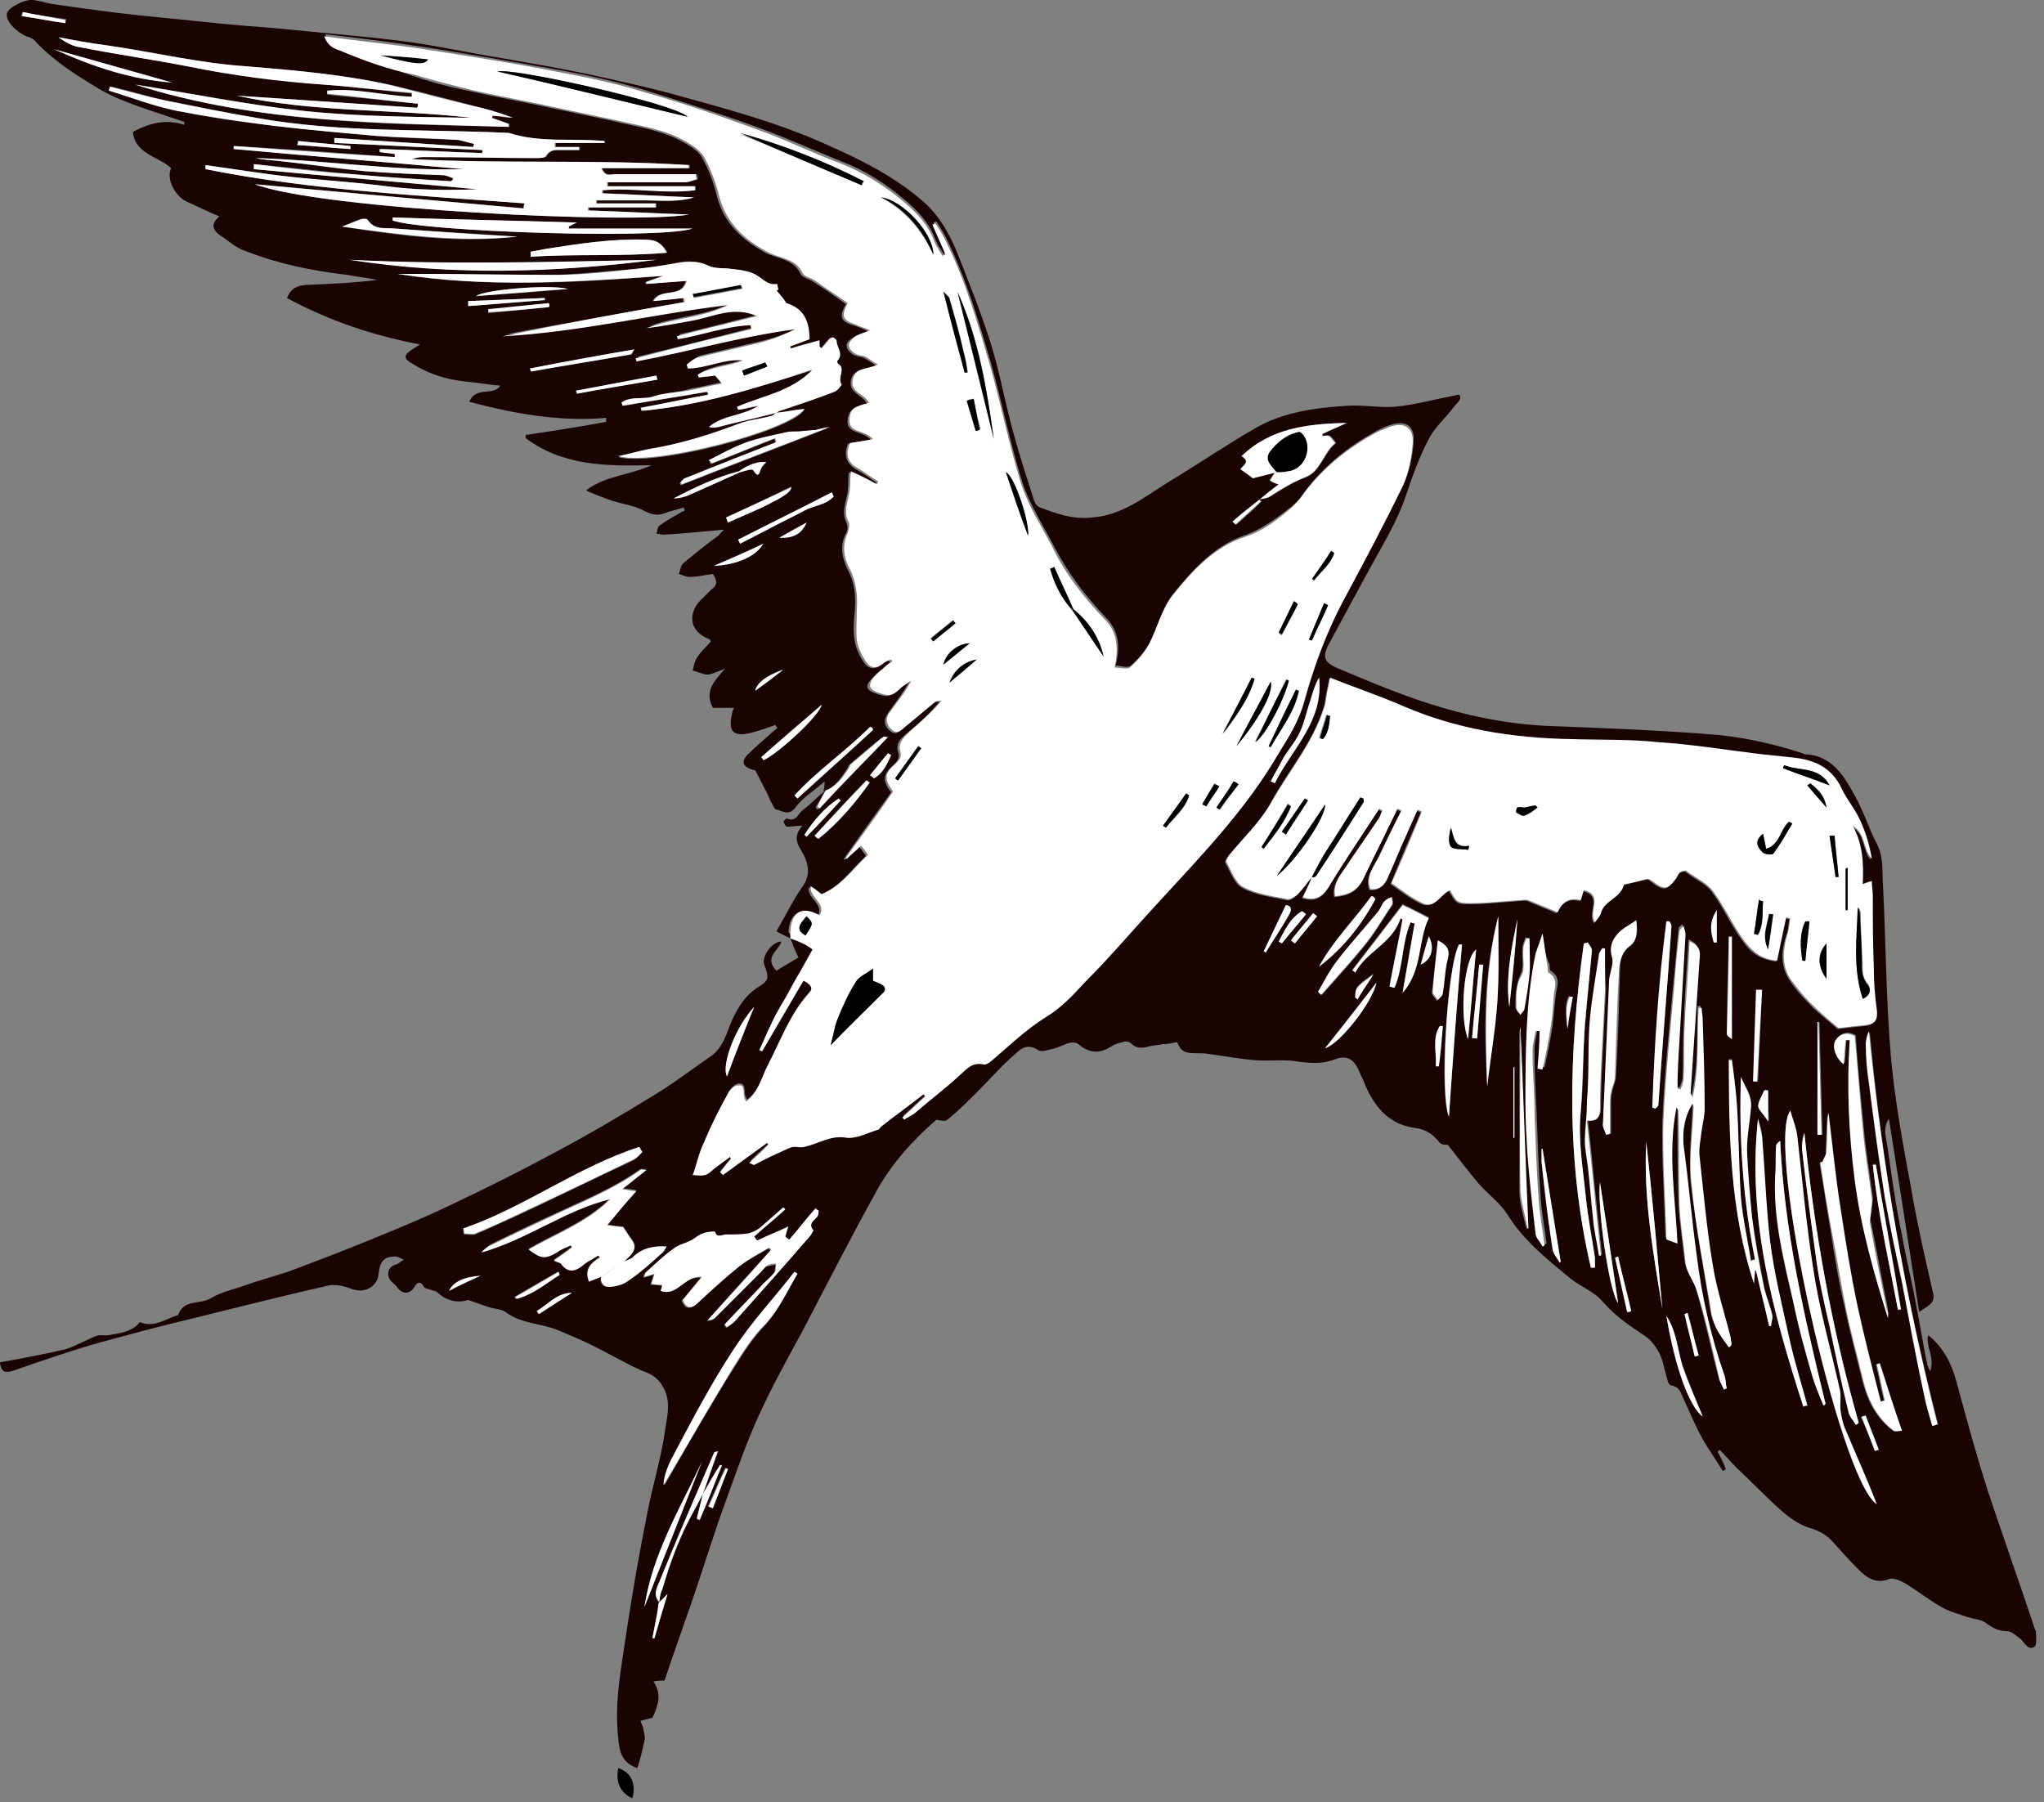 <?xml version="1.0" encoding="UTF-8"?> <svg xmlns="http://www.w3.org/2000/svg" width="203" height="179" viewBox="0 0 203 179" fill="none"><rect x="0" y="0" width="203" height="179" fill="#808080" stroke="none"/> <g clip-path="url(#clip0)"> <path d="M78.5 93.2C78.1 93 77.7 92.8 77.1 92.5C78 91 78.7 89.5 79.6 88.2C80.6 86.9 80.3 85.7 79.6 84.5C79 83.6 78.9 82.9 79.7 82C79.1 82 78.7 82.1 78.2 82.1C78 82.1 77.9 81.8 77.8 81.6C77.9 81.5 78.1 81.2 78.2 81.3C79.1 81.7 79.3 80.7 79.8 80.4C80.6 79.8 81.2 79.1 82 78.5C81.7 79.1 81.3 79.6 81 80.2C81.1 80.3 81.1 80.3 81.2 80.4C83.4 78.1 85.7 75.7 88 73.3C87.8 73.3 87.6 73.3 87.5 73.3C86.4 74.2 85.3 75.1 84.3 76C84.2 76.1 84.2 76.3 84.1 76.4C83.5 77.3 82.9 78.2 81.8 78.6C81.8 78.4 81.9 78.2 81.9 77.6C80.8 78.6 79.7 79.2 79 80.2C78.3 81.1 77.7 80.5 77.1 80.4C76.9 80.4 76.7 79.8 76.5 79.5C76.4 79.3 76.3 79 76.2 78.8C75.8 78.1 75.5 77.4 75 76.5C75.1 76.5 74.8 76.5 74.6 76.4C73.8 76.1 73.6 75.7 74.2 75C74.9 74.3 75.7 73.6 76.5 72.9C76.7 72.7 77 72.5 77.2 72.3C77.1 72.2 77.1 72.1 77 72C76.2 72.3 75.3 72.6 74.5 72.8C72.8 73.2 72.3 72.6 72.7 70.9C72.7 70.7 72.8 70.5 72.9 70.3C72.2 70.3 71.5 70.3 70.8 70.3C69.9 68.6 71 67.6 72 66.4C71.5 66.6 70.9 66.9 70.3 67C69.8 67 69.3 66.7 68.8 66.6C68.9 66.1 69 65.6 69.3 65.2C69.7 64.6 70.2 64.2 70.6 63.7C70.5 63.6 70.5 63.5 70.5 63.5C68.3 62.7 68.3 60.7 69.8 59.4C70.1 59.1 70.4 58.8 70.7 58.5C71.3 58.1 71.2 57.6 70.8 57C70 57.1 69.3 57.3 68.5 57.3C68.1 57.3 67.8 57.1 67.4 57C67.6 56.6 67.6 56.1 67.9 55.9C69 55 70.1 54.1 71.2 53.3C71.4 53.2 71.5 53 71.9 52.6C69.7 52.8 67.8 53 65.9 53.1C65.7 53.1 65.4 53 65.2 53C65.3 52.7 65.3 52.3 65.5 52.2C66.2 51.7 66.9 51.3 67.6 50.9C67.7 50.8 67.9 50.8 68 50.7C68 50.6 67.9 50.5 67.9 50.4C67.3 50.6 66.8 50.7 66.2 50.9C65.5 51.2 64.9 51.2 64.1 50.8C63.1 50.2 61.9 50.1 60.7 49.7C59.9 49.4 59 49.1 58.2 48.7C60.2 47.2 62.6 47.2 64.7 46.2C60.3 46.3 55.9 46.3 52.2 43.5C52.2 43.4 52.2 43.3 52.2 43.2C54.9 42.8 57.5 42.4 60.2 41.9C60.2 41.8 60.2 41.6 60.2 41.5C55.6 41.9 51.1 41.1 46.6 39.9C47.3 38.3 48.9 39.4 49.7 38.3C48.5 38.2 47.4 38 46.3 37.9C44.4 37.7 42.7 37.2 41.1 36.2C40 35.6 40 35.3 41.1 34.6C41.2 34.5 41.3 34.5 41.7 34.2C36.9 33.3 32.6 31.8 28.5 29.6C28.9 28.6 29.5 28.4 30.3 28.3C32.7 28.2 35.1 28.1 37.5 27.8C36.5 27.6 35.5 27.5 34.5 27.3C31 26.9 27.6 26.2 24.3 24.9C23.4 24.6 22.7 23.9 21.9 23.4C21.2 22.9 20.8 22.3 21.8 21.5C20.6 21 19.6 20.5 18.5 20C17.3 19.4 16.5 17.7 17 16.7C15.7 15.5 13.4 15.3 13.2 13.1C14.9 12.2 16.5 11.8 18.3 12.4C18.3 12.3 18.3 12.2 18.3 12.1C17.1 11.7 15.9 11.3 14.7 10.9C13 10.3 11.3 9.7 9.8 8.8C7.8 7.6 5.5 6.2 3.6 4.2C3.4 3.9 3 3.7 2.6 3.6C1.5 3.1 0.5 2 0.7 1.3C0.8 0.8 2.4 -0.1 3.3 0C4 0.1 4.6 0.3 5.2 0.4C8 0.8 10.8 1.2 13.6 1.5C16.6 1.8 19.6 2.1 22.5 2.4C24.5 2.6 26.5 2.7 28.4 2.9C32.3 3.3 36.2 3.6 40.1 4.1C43.2 4.5 46.3 5.2 49.4 5.7C52.3 6.2 55.2 6.7 58.1 7.3C60.9 7.9 63.6 8.5 66.3 9.2C71.7 10.7 77.2 12.1 82.4 14.5C85.8 16 89.1 17.7 91.9 20.2C93.3 21.5 94.2 23.1 94.9 24.7C96.1 27.7 97.3 30.7 98.3 33.8C99.3 36.9 99.8 40 100.7 43.2C101.3 45.4 102 47.5 102.7 49.7C102.8 50 103 50.3 103.3 50.4C104.9 51 106.5 51.6 108.4 51.4C111.4 51.2 113.6 49.4 116 47.9C119 46.1 121.9 44.1 124.9 42.4C127.6 40.9 130.7 40.5 133.8 40.3C135.4 40.2 136.9 40.5 138.5 40.4C140.6 40.2 142.7 39.6 144.9 39.2C145.3 39.6 144.7 40 144.4 40.4C143.6 41.5 142.5 42.4 141.9 43.6C141 45.3 140.3 47.2 139.7 49C138.8 51.8 137.2 54.3 135.8 56.9C134.5 59.3 133.2 61.7 131.9 64.1C131.3 65.3 131.6 65.8 132.7 66.3C135.3 67.4 137.9 68.5 140.5 69.4C144.8 70.9 149.2 71.9 153.8 72.1C159 72.3 164.3 72.5 169.5 72.9C172.7 73.1 175.9 73.8 179 74.8C179.1 74.8 179.1 74.9 179.2 74.9C181.9 75 183.1 77 184.2 79C185.1 80.6 185.6 82.3 186.4 83.8C187.1 85.2 186.9 86.4 187 87.7C187.3 93.5 187.3 99.2 187.8 105C188.2 109.4 189 113.7 189.8 118C190.4 121.5 191.2 125 192 128.5C192.2 129.5 191.4 129.7 190.6 130.3C189.6 123.8 188.6 117.5 187.6 111.1C186.9 112.1 187.4 113.2 187.5 114.2C187.9 117 188.3 119.9 188.9 122.7C189.3 125 189.9 127.3 190.3 129.6C190.7 131.6 191 133.6 191.4 135.5C191.4 135.6 191.5 135.8 191.7 136.2C192.2 134.8 191.2 133.7 191.5 132.6C193 133.8 193.8 135.4 194.3 137.2C195.3 140.9 196.3 144.6 197.5 148.3C199 152.8 200.6 157.3 202.1 161.8C202.1 161.9 202.2 162 202.2 162C202.2 162.5 202.3 163.3 202.1 163.5C201.5 164 201.1 163.2 200.7 162.8C200.3 162.5 199.8 162 199.3 162C198.4 162 197.8 161.6 197.1 161.1C196.6 160.8 196 160.8 195.4 160.6C194.6 160.3 193.7 160.1 193 159.7C191.7 159 190.6 158.1 189.3 157.3C188.8 157 188.1 156.7 187.7 156.8C186.2 157.4 185.3 156.6 184.4 155.7C183.6 154.9 182.9 154.1 182.1 153.2C181.5 152.5 180.8 152.1 179.9 151.8C178.8 151.5 177.8 150.8 177 150.1C175.4 148.7 174 147.2 172.5 145.8C171.9 145.2 171.4 144.6 170.8 144C170.7 144.1 170.6 144.1 170.6 144.2C170.9 144.8 171.2 145.3 171.4 145.9C171.3 146 171.2 146 171.1 146.1C170.5 145.1 169.8 144.1 169.2 143.1C168.4 141.7 167.8 140.2 167.1 138.7C166.9 138.2 166.7 137.7 166 137.6C165.8 137.6 165.6 137.2 165.6 137C165.3 136.1 165.2 135.2 164.8 134.4C164.5 133.8 164 133.1 163.4 132.7C161.9 131.7 160.4 130.7 159.2 129.3C158.4 128.3 157 127.8 156 127C153.7 125.1 151.3 123.2 149.7 120.6C149 119.5 147.8 118.6 146.9 117.6C145.8 116.3 144.8 115 143.8 113.7C143.6 113.7 143.2 113.7 143 113.5C142.3 112.6 141.5 112.1 140.4 112C137.7 111.6 136.3 109.6 135.4 107.3C135.2 106.9 135 106.4 134.8 106C134.3 105.1 133.6 104.8 132.6 105.2C131.3 105.7 130.1 105.6 128.7 105.4C127.4 105.2 126.1 105.4 124.8 105.3C123.3 105.2 121.8 104.9 120.2 104.7C119.7 104.6 119.3 104.6 118.8 104.6C117.6 104.6 117.3 104.4 116.9 103.5C116.4 103.6 115.9 103.7 115.5 103.7C115.1 103.8 114.6 103.8 114.2 103.9C113.5 104.1 112.9 104.2 112.3 103.6C112.1 103.4 111.7 103.4 111.5 103.5C111.1 103.6 110.7 103.7 110.4 103.9C109.2 104.7 108.2 104.6 107.1 103.7C106.9 103.5 106.4 103.5 106.1 103.6C105.5 103.8 105 104.1 104.4 104.2C104 104.3 103.4 104.5 103.1 104.3C102.1 103.6 101.4 104.1 100.8 104.7C99.5 105.8 98.4 107.1 97.2 108.3C96.2 109.3 95.2 110.3 94.1 111.2C93.9 111.4 93.4 111.3 93 111.2C90.7 113.2 88.6 115.5 87.1 118.2C84.6 122.7 82.2 127.4 79.8 132C78.3 134.8 76.7 137.6 75.4 140.5C74.1 143.3 73.1 146.3 72 149.3C70.8 152.6 69.8 155.9 68.7 159.1C67.8 161.7 66.9 164.2 66 166.9C65.8 166.9 65.4 166.9 64.9 167C65.8 168.3 65.3 169.5 64.8 170.6C64.4 170.7 64 170.8 63.6 170.9C63.7 171.2 63.9 171.5 63.9 171.8C64 172.2 64.1 172.6 64 172.9C63.8 173.8 63.6 174.7 63.3 175.6C61.8 175.1 61.5 174 61.4 172.6C61 169.1 61.7 165.7 62.2 162.2C62.8 158.2 63.5 154.2 64.3 150.2C64.8 147.6 65.6 145 66 142.4C66.2 140.8 66.8 139.1 65.7 137.5C65.2 136.7 64.5 136.4 63.7 136.1C62.1 135.4 60.6 134.5 59 133.7C57.8 133.1 56.6 132.6 55.4 132.1C53.7 131.4 51.8 131.5 50.2 130.3C49.8 130 49.1 130 48.5 129.8C47.9 129.6 47.3 129.4 46.5 129.1C45.6 129.4 44.5 129.3 43.5 128.4C43.3 128.2 43 128.2 42.8 128.1C42.6 128 42.2 128 42.1 127.8C41.7 127.1 41.4 127.4 41.1 127.9C40.6 128.6 39.9 128.5 39.4 127.8C39.3 127.6 39.1 127.5 38.9 127.3C38.3 126.7 38.5 125.8 39.3 125.6C39.6 125.5 39.8 125.3 40.1 125.1C39.8 125 39.4 124.7 39.1 124.8C38.1 124.8 37.7 125.4 37.6 126.5C37.5 127.8 36.2 128.5 34.9 128C34.1 127.7 33.2 127.5 32.5 127.7C28.1 128.7 23.7 129.8 19.3 130.9C15.9 131.7 12.6 132.6 9.3 133.5C6.6 134.3 4 135.2 1.4 136.1C0.8 136.3 0.1 136.5 0 135.3C2.2 134.9 4.4 134.5 6.5 134C7.5 133.7 8.5 133.1 9.5 132.7C9.9 132.5 10.4 132.7 10.8 132.6C11.9 132.4 13.1 132.3 13.9 131.3C15.3 131.9 16.4 131 17.7 130.6C18.2 129 19.9 129.6 21 128.9C22 128.3 23.1 128.1 24.2 127.7C25.6 127.2 27.1 126.8 28.6 126.3C31.3 125.3 33.9 124.3 36.6 123.2C39.3 122.1 42 121 44.7 119.7C48.3 118 51.9 116.2 55.4 114.3C58.6 112.6 61.8 110.7 64.9 108.8C66.9 107.6 68.7 106.2 70.6 104.9C71.9 104 72.2 102.4 72.8 101.1C73.4 99.9 74 98.9 75.2 98.1C76.4 97.4 76.4 97.1 75.9 95.8C75.6 95 76.7 93.5 77.6 93.5C77.4 94.4 75.8 95 77.1 96.4C77.8 96 78.6 95.5 79.3 95.1C78.9 94.3 78.7 93.7 78.5 93.2C79.2 93.5 79.9 93.8 80.8 94.1C80.3 95 79.8 95.8 79.4 96.6C78.9 97.4 78.5 98.2 78 99.1C77.5 100 77 100.8 76.6 101.7C76.2 102.5 75.9 103.3 75.5 104.1C75.6 104.1 75.7 104.2 75.8 104.2C77.2 101.9 78.6 99.5 79.9 97.2C80.8 97.5 80.9 98 80.4 98.5C78.5 100.6 77.6 103.3 76.3 105.7C75.7 106.9 75.4 108.3 74.2 109.2C74.1 109 74 108.8 74 108.7C73.9 108.3 74.1 107.6 73.4 107.6C73 107.6 72.6 108.1 72.4 108.4C71.6 110 70.7 111.6 70 113.3C69.6 114.3 69.3 115.4 68.9 116.5C70.2 116.6 70.2 116.5 71 115.9C71.5 115.5 72.1 115.1 72.6 114.7C72.6 114.8 72.7 114.8 72.7 114.9C72.3 115.3 72 115.8 71.6 116.2C71.7 116.3 71.8 116.4 71.9 116.5C73.4 115.4 74.8 114.4 76.3 113.3C76.3 113.4 76.4 113.4 76.4 113.5C75.8 114.1 75.2 114.6 74.5 115.3C74.8 115.5 75 115.6 75 115.5C76.1 115 77.2 114.5 78.3 113.9C78.5 113.8 78.8 113.7 79 113.7C79.3 113.7 79.7 113.8 80 113.7C81.4 113.4 82.6 112.6 84.2 112.8C85.2 113 86.3 112.3 87.3 112C87.4 112 87.5 111.8 87.6 111.7C89 110.6 90.4 109.6 91.8 108.5C91.9 108.6 91.9 108.7 92 108.7C91.2 109.4 90.5 110.1 89.7 110.8C89.8 110.9 89.8 111 89.9 111C90.2 110.8 90.6 110.7 90.9 110.4C92.4 109.2 93.9 107.9 95.4 106.6C96.1 106 96.7 105.3 97.7 105.5C97.9 105.5 98.2 105.4 98.4 105.3C100.2 103.8 101.9 102.1 104 100.8C105.5 99.9 106.7 98.5 107.9 97.3C110.2 94.8 112.5 92.3 114.8 89.8C119.2 85 123.8 80.3 127.1 74.6C128.1 73 129.1 71.4 129.6 69.5C130.6 65.9 131.9 62.4 133.7 59.1C135.6 55.5 137.6 51.8 139.4 48.1C140 46.8 140.3 45.3 140.4 43.8C140.5 42.3 139.6 41.7 138.1 42.2C137.7 42.3 137.3 42.5 136.9 42.7C133.9 44.3 131.3 46.4 129.3 49.2C129.1 49.6 128.7 49.9 128.4 50.2C127 51.3 125.6 52.4 123.8 53.1C120.7 54.1 118.5 56.5 116.5 59C115.4 60.4 115 62.2 114.2 63.8C113.7 64.7 113.1 65.4 112.3 66.1C112 66.4 111.3 66.1 110.8 66.1C111.3 64.2 111.1 62.6 109.8 61.3C107.7 59.1 106 56.8 104.6 54.1C103.5 52 102.2 50 101.5 47.8C100.3 43.9 99.5 39.9 98.4 36C97.2 31.9 96 27.8 94.1 23.9C93.8 23.3 93.4 22.6 93 22C92.9 22 92.8 22.1 92.7 22.1C93.1 23.1 93.6 24.1 94 25.1C93.9 25.1 93.8 25.2 93.7 25.2C93.4 24.7 93.1 24.3 92.9 23.8C92.3 22.1 91.1 20.9 89.8 19.8C87.9 18.2 85.9 16.9 83.5 16C80.8 14.9 78.1 13.7 75.4 12.7C71.6 11.3 67.7 10.1 63.9 8.9C61.2 8.1 58.5 7.5 55.8 7C51.3 6.2 46.8 5.4 42.3 4.7C39 4.2 35.8 3.8 32.3 3.4C32.6 4.3 33.2 4.6 33.8 4.8C36.2 5.7 38.5 6.7 40.9 7.5C42.9 8.2 44.9 8.7 46.9 9.1C49.6 9.7 52.4 10.2 55.1 10.8C57 11.2 58.9 11.6 60.8 12C63.2 12.6 65.8 12.9 68 14.2C68.7 14.6 69.5 15.1 69.8 15.8C70.4 16.9 70.9 18.2 71.2 19.5C71.9 22.2 73.7 23.8 76 25.1C77.2 25.7 78.8 25.7 79.5 27.2C79.7 27.6 80.4 27.7 80.8 28C81.9 28.7 82.9 29.4 84 30.2C83.3 31.5 83.5 31.9 84.7 32.3C85.1 32.4 85.6 32.6 86.2 32.9C85.5 33.2 85 33.4 84.6 33.6C84.3 33.8 84 34.1 84.1 34.4C84.1 34.7 84.4 35 84.7 35.2C85 35.4 85.4 35.4 85.7 35.5C86.1 35.7 86.4 35.9 87 36.3C85.9 36.8 84.7 36.6 84.5 37.8C84.3 39.1 85.7 39.2 86.1 40.1C84.7 40.5 84.4 40.7 84.2 41.5C83.9 43.2 85.7 42.7 86.5 43.7C85.6 43.8 84.9 43.9 84.2 44.1C83.8 45.2 84 46 85 46.6C85.7 47 86.3 47.4 87 47.9C87 48 86.9 48.1 86.9 48.2C86 47.8 85.2 47.4 84.3 46.9C84.2 47.8 84.3 48.5 84.1 49.3C83.9 50.2 83.6 51 84.1 52C84.2 52.3 84.2 52.7 84 53C83.4 54.2 83.6 55.4 84.2 56.6C84.9 57.9 85 59.2 84.9 60.6C84.8 61.6 84.7 62.7 84.9 63.7C85 64.4 85.4 65.2 85.8 65.8C86.2 66.4 86.9 66.6 87.5 66C87.7 65.8 88 65.7 88.3 65.6C88.3 65.7 88.4 65.8 88.4 65.8C88.1 66.1 87.8 66.3 87.4 66.6C87.1 66.9 86.7 67.2 86.4 67.6C86 68.1 86 68.5 86.8 68.8C88.1 69.3 88.4 69.3 89.4 68.3C89.7 68.1 90 67.9 90.3 67.7C89.7 68.8 88.9 69.8 88.2 70.8C87.7 71.5 87.8 72.1 88.4 72.6C89 73.1 89.4 72.6 89.8 72.2C90.8 71.4 91.7 70.6 92.7 69.8C92.8 69.7 93.1 69.7 93.3 69.7C92.3 70.9 91.2 71.9 90.1 72.8C89.5 73.3 88.9 73.8 89.2 74.7C89.4 75.3 89.1 75.6 88.7 76C87.7 76.9 87.6 77.5 88.5 78.7C87 80.8 85.4 83 83.8 85.3L83.9 85.4C84.3 85 84.8 84.6 85.3 84.1C85.6 84.4 85.8 84.7 86 85C84.5 86.4 83.4 88.1 81.4 88.9C81.1 88.7 80.8 88.4 80.3 88.1C80.2 89.3 81.9 89.8 81.2 91C79.5 90 78.4 90.7 78.3 92.6C78.5 92.7 78.5 92.9 78.5 93.2ZM73.4 46.8C71.1 47.4 69 48.4 66.9 49.5C67.6 49.4 68.2 49.2 68.8 49C70.4 48.3 71.9 47.6 73.5 46.9C74 46.8 74.7 46.5 74.8 46.7C75.4 47.6 75.4 46.9 75.6 46.5C75.7 46.3 75.9 46.1 76.1 45.9C75.3 45.8 74.4 46.1 73.4 46.8ZM69.8 148.4C69.6 149.2 69.4 150.1 69.2 150.9C69.3 150.9 69.4 151 69.5 151C70.2 149.2 70.9 147.4 71.7 145.6C71.6 145.6 71.6 145.6 71.5 145.6C70.9 146.4 70.3 147.4 69.8 148.4C70.3 147 70.8 145.6 71.3 144.2C71.1 144.2 71 144.3 70.9 144.4C69.1 148.6 67.3 152.7 65.6 156.9C65.4 157.5 64.7 158.4 65.5 159.2C65.3 160.4 65 161.5 64.8 162.7C64.9 162.7 64.9 162.7 65 162.7C65.4 161.3 65.8 159.9 66.3 158.3C65.9 158.8 65.6 159 65.4 159.2C65.5 158.7 65.6 158.2 65.7 157.7C66.5 155 67.5 152.3 68.9 149.8C69.3 149.3 69.5 148.8 69.8 148.4ZM126.8 46.9C126.6 47.2 126.4 47.4 126.2 47.8C126.5 47.9 126.7 48 127.1 48.2C126.4 48.7 125.8 49.2 125.2 49.7C124.3 50.4 123.4 51.1 122.5 51.8C122.6 51.9 122.7 52 122.8 52.1C123.6 51.4 124.5 50.6 125.3 49.8C125.3 49.8 125.2 49.7 125.2 49.6C125.5 49.5 125.9 49.5 126.2 49.3C127.3 48.6 128.4 47.9 129.7 47.4C131.2 46.8 131.5 44.9 132.7 44C132.7 44 132.4 43.5 132.1 43.3C131.9 43.2 131.7 43.3 131.4 43.3C131.4 43.2 131.4 43.2 131.4 43.1C132.2 42.7 133 42.4 133.8 42C130 42.1 126.3 42.4 123.4 45.3C124.4 45.9 123.4 46.3 123.3 46.6C123.8 47 124.1 47.2 124.5 47.5C125.2 47.3 126 47.1 126.8 46.9ZM59.7 126.8C59.5 127.5 60 127.9 60.5 127.8C61.2 127.7 61.9 127.5 62.4 127.2C63.6 126.3 64.7 125.3 65.8 124.4C66 124.3 66 124.1 66.2 123.8C64.8 123.7 63.7 124 62.8 124.9C62.5 125.2 62.1 125.3 61.8 125.4C62.1 125.1 62.4 124.8 62.7 124.5C63.2 124 63.1 123.5 62.7 123C62.4 122.6 62.2 122.3 61.9 121.8C61.5 121.8 60.9 121.7 60.3 121.6C61.3 120.4 62.2 119.3 63.2 118.2C62.8 118.1 62.4 118.1 61.8 118C62.6 117.4 63.3 116.8 64.2 116.1C63.8 116.1 63.6 116.1 63.6 116.1C61.1 117.9 58.2 119.1 55.4 120.4C53.2 121.4 50.9 122.5 48.7 123.6C48.4 123.8 48.1 124.1 47.8 124.3C52.3 123 56.1 120.1 60.6 119C58.3 121.3 55.3 122.4 52.5 124C53.7 124.9 54.1 125 55.3 124.3C55.8 124 56.3 123.8 56.7 123.6C56.7 123.7 56.8 123.7 56.8 123.8C56.3 124.2 55.7 124.6 55 125.1C55.4 125.3 55.6 125.3 55.7 125.4C56.5 126.4 57.3 126 58.1 125.4C58.5 125.1 58.9 124.9 59.4 124.6C59.5 124.7 59.5 124.7 59.6 124.8C58.7 125.4 58 126 58.5 127.2C58.9 127.1 59.3 126.9 59.7 126.8ZM77.1 41C76.9 41.1 76.8 41.3 76.6 41.4C75.5 41.7 74.3 41.8 73.3 42.2C70.4 43.4 67.5 44.2 64.4 44.7C63.4 44.9 62.4 45.1 61.4 45.4C64.9 46.4 78.4 42.9 79.9 40.7C78.9 40.8 78 40.9 77.1 41C77.2 41 77.3 40.8 77.4 40.8C79.2 40.2 81 39.6 82.8 38.9C83.1 38.8 83.5 38.3 83.5 38.2C83 37.6 84.1 36.7 83.1 36.1C83 36.1 83 35.8 83.1 35.8C83.7 35.1 83 34.5 83 33.9C83 33.8 82.7 33.5 82.6 33.5C82.4 33.5 82.3 33.7 82.1 33.9C81.9 34.1 81.7 34.4 81.5 34.6C81.4 34.5 81.4 34.5 81.3 34.4C81.3 34.2 81.3 34 81.3 33.8C80.3 34.1 79.4 34.3 78.5 34.6C78.5 34.5 78.5 34.4 78.4 34.4C79 34.2 79.7 33.9 80.3 33.7C80.3 31.7 79.6 30.6 78 30.1C77.7 29.7 77.3 29.3 77 28.8C77.1 28.8 77.1 28.8 77.2 28.8C77.2 28.6 77.1 28.4 77.1 28.2C76.2 28.3 75.7 27.7 75 27.3C74.3 26.9 73.3 26.8 72.5 26.7C71.8 26.6 70.9 26.7 70.3 26.4C69.1 25.8 67.9 25.9 66.7 26.2C65.5 26.4 64.3 26.6 63.1 26.7C60.5 26.9 57.8 27.2 55.2 27.3C50.9 27.4 46.6 27.3 42.3 27.2C41.3 27.2 40.3 27.2 39.4 27.2C48.2 28.6 57 28.1 65.8 27.4C65.2 27.6 64.7 27.8 64.1 28C64.1 28.1 64.1 28.2 64.1 28.2C65.4 28.1 66.6 28 68.1 27.9C67.6 29.7 65.6 28.5 64.8 29.9C65.9 29.8 66.8 29.7 67.8 29.6C67.8 29.7 67.8 29.9 67.9 30C62 31.1 56.1 32.1 50.2 33.2C57.7 32.8 65.1 31 72.6 30.1C70 31.4 67.1 31.4 64.5 32.4C66.1 32.2 67.7 31.9 69.3 31.6C71.3 31.3 73.2 30.2 75.5 31.2C72.7 31.9 70.1 32.6 67.5 33.2C67.5 33.3 67.5 33.4 67.6 33.5C70 33.1 72.3 32.2 74.8 32.1C74.8 32.2 74.8 32.4 74.9 32.5C71.1 33.5 67.2 34.5 63.4 35.4C63.4 35.5 63.4 35.6 63.5 35.7C68.8 34.7 73.9 33.2 79.3 32.5C78.2 33.1 77.1 33.5 75.9 33.8C73.8 34.3 71.7 34.8 69.6 35.3C69.2 35.4 68.9 35.8 68.5 36C68.5 36.1 68.6 36.3 68.6 36.4C70.4 36.5 72.2 35.5 74.1 35.6C72.7 36.2 71 36.2 69.6 37C69.6 37.1 69.7 37.2 69.7 37.3C70.2 37.2 70.8 37.2 71.3 37.1C71.5 37.4 71.8 37.6 72 37.9C70.9 38.1 69.8 38.4 68.6 38.6C67.3 39 66.1 39 65 39.4C64 39.7 62.8 39.3 61.9 40C61.9 40.1 61.9 40.2 62 40.3C64.8 39.8 67.6 39.4 70.4 38.9C70.4 39 70.4 39.1 70.5 39.2C68.3 39.6 66 40.1 63.8 40.5C63.8 40.6 63.8 40.7 63.9 40.8C69.7 40.2 75.3 38.5 80.9 36.7C78.7 38.9 75.9 39.3 73.4 40.4C73.4 40.5 73.5 40.6 73.5 40.7C74.2 40.6 74.8 40.4 75.5 40.3C74 41.3 72 41.2 70.6 42.4C70.9 42.5 71.2 42.5 71.5 42.4C73.2 41.9 75.2 41.5 77.1 41ZM130.3 87.1C130.3 87.2 130.3 87.2 130.3 87.1C130 87.9 129.7 88.5 129.3 89.2C130.5 89.6 131.3 89.2 131.8 88.3C132.7 86.8 133.7 85.4 134.6 83.9C135.4 82.7 136.1 81.6 136.9 80.4C137 80.5 137.1 80.5 137.2 80.6C137.1 80.8 137.1 81.1 136.9 81.3C135.7 83.1 134.5 84.8 133.3 86.6C132.8 87.3 132.3 88.1 132.5 89.1C133.8 89 134.8 88.6 135.3 87.4C136 86 136.7 84.6 137.4 83.1C137.8 82.2 138.3 81.3 138.7 80.4C138.8 80.5 139 80.5 139.1 80.6C138.4 82.1 137.6 83.6 136.9 85.1C136.4 86.2 135.5 87.1 136 88.4C137 88.5 137.5 87.9 137.8 87.1C138.4 85.8 138.9 84.5 139.5 83.2C139.9 82.3 140.3 81.4 140.7 80.5C140.8 80.6 141 80.6 141.1 80.7C140.1 83 139.1 85.3 138.1 87.8C139.1 88.5 140.1 89.3 141.2 89.8C142.4 90.3 143 88.9 143.9 88.5C144.6 89.7 144.6 89.8 146 89.8C147.6 89.8 149.2 89.6 150.8 89.5C151.1 89.5 151.4 89.4 151.7 89.5C152.7 89.9 153.6 90.3 154.6 90.7C155.1 89.6 155.9 89.2 156.9 89.5C157 89.1 157.1 88.8 157.2 88.5C159.2 89 157.6 90.6 158.3 91.7C158.5 91.3 158.8 91.1 158.9 90.8C159.2 89.4 161 89.3 161.2 87.9H161.3C162 87.7 162.7 87.5 163.4 87.4C163.6 87.3 163.8 87.4 164 87.6C165.2 88.5 165.5 88.5 166.4 87.3C166.5 87.1 166.7 86.9 166.8 86.7C167 86.6 167.3 86.5 167.4 86.6C168.3 87.3 169.5 87.8 170.1 88.7C171.2 90.2 171.9 91.9 173.1 93.5C174 94.8 175 95.3 176.4 95.5C176.7 94 177 92.6 177.3 91.2C177.4 91.2 177.6 91.3 177.7 91.3C177.6 91.8 177.6 92.4 177.4 92.9C176.9 94.4 176.8 95.9 177.7 97.3C178.2 98.1 178.9 98.9 179.6 99.6C180.4 100.5 181.4 101.2 182.5 102.2C183.2 102.1 184.2 102 185.2 101.9C186.1 101.8 186.4 101.3 186.3 100.4C186.1 99 186.1 97.6 186 96.2C185.9 93.8 186 91.5 185.9 89.1C185.9 88.6 185.8 88.1 185.8 87.6C185.4 87.7 185.2 87.8 184.9 87.9C185.1 85.8 184.9 83.9 183.9 82.1C185.3 82.9 184.9 84.4 185.8 85.4C185.6 84.1 185.2 82.9 184.7 81.7C184.2 80.6 183.3 79.6 182.8 78.4C182 76.5 180.4 75.7 178.5 75.4C177 75.2 175.5 75.1 174 74.9C170.8 74.5 167.7 74 164.5 73.8C161.6 73.6 158.7 73.6 155.9 73.5C150.2 73.3 144.6 72.5 139.2 70.2C136.9 69.2 134.5 68.4 132 67.4C131.9 68 131.8 68.4 131.7 68.9C131.6 69.4 131.6 69.9 131.4 70.4C130.3 73.9 127.8 76.7 126.1 79.9C125 81.8 123.4 83.3 122 85C121.8 85.2 121.6 85.6 121.7 85.7C122.2 86.6 122.6 87.8 123.4 88.2C124.7 88.9 126.3 89.1 127.8 89.4C128.1 89.5 128.5 89.2 128.8 88.9C129.3 88.3 129.8 87.7 130.3 87.1ZM45 17.7C45 17.8 45 17.9 44.9 18C41.6 17.8 38.4 17.6 35.1 17.3C31.8 17 28.6 16.6 25.3 16.3C25.3 16.5 25.3 16.6 25.3 16.8C32.7 17.5 40.1 18.1 47.5 18.8C44.5 18.9 41.5 18.9 38.5 18.5C35.5 18.1 32.4 18 29.3 17.6C26.4 17.3 23.4 16.8 20.5 16.4C20.5 16.5 20.5 16.6 20.5 16.8C31 18.9 41.6 19.4 52.2 20.2C52.2 20.4 52.2 20.5 52.1 20.7C43.1 19.9 34.1 19.1 25.4 18.3C31.9 20.8 63.1 22.3 68.5 21.3C65.2 21.2 61.8 21 58.5 20.9C58.5 20.8 58.5 20.7 58.5 20.6C60.7 20.6 62.9 20.6 65.2 20.6C65.2 20.5 65.2 20.4 65.2 20.2C63.2 20.2 61.2 20.2 59.3 20.2C59.3 20.1 59.3 20 59.3 19.9C60.9 19.9 62.6 19.9 64.2 19.9C65.8 19.9 67.4 20.1 69 19.6C66 19.5 62.9 19.3 59.9 19.2C59.9 19.1 59.9 19 59.9 18.9C63 18.6 66 19.2 69.1 18.9C69.1 18.8 69.1 18.6 69.1 18.5C66.2 18.5 63.3 18.5 60.4 18.5C60.4 18.4 60.4 18.2 60.4 18.1C61 18.1 61.6 18.1 62.2 18.1C64.2 18.1 66.1 18.1 68.1 18.1C68.5 18.1 68.9 17.9 69.3 17.8C69.3 17.6 69.3 17.5 69.2 17.3C66.5 17.3 63.9 17.3 61.2 17.3C60.7 17.3 60.2 17.6 59.8 16.7C62.8 16.7 65.7 16.7 68.5 16.7C68.5 16.6 68.5 16.5 68.5 16.4C59.4 15.8 50.2 16.3 41 15.8C41.5 15.6 41.9 15.6 42.4 15.6C46 15.6 49.6 15.7 53.2 15.7C53.6 15.7 54.2 15.7 54.3 15.5C54.7 14.8 55.3 14.9 55.9 14.9C56.5 14.9 57 14.9 57.6 14.9C57.6 14.8 57.6 14.7 57.6 14.6C56.8 14.6 56 14.6 55.2 14.6C55.2 14.5 55.2 14.4 55.2 14.2C56.8 14.2 58.5 14.2 60.1 14.2C60.1 14.1 60.1 14 60.1 14C56.9 13.8 53.7 14.2 50.6 13.2C42.2 12.8 33.8 13.2 25.5 11.7C22.5 11.2 19.6 10.6 16.6 10C14.7 9.6 12.9 9 11 8.6C11 8.7 10.9 8.8 10.9 9C13.1 9.7 15.3 10.6 17.6 11C20.8 11.7 24 12.1 27.3 12.5C30.7 12.9 34.1 13.2 37.5 13.5C40.2 13.7 42.9 13.8 45.6 13.9C46.1 13.9 46.7 14.1 47.2 14.3C47.2 14.4 47.2 14.5 47.1 14.6C42.5 14.3 37.9 14 33.3 13.7C33.3 13.9 33.3 14.1 33.3 14.2C38.2 14.4 43.1 14.7 48 14.9C48 15 48 15.1 48 15.2C44.6 15.1 41.2 14.9 37.8 14.8C37.8 14.9 37.8 15 37.8 15.1C38.3 15.2 38.8 15.2 39.3 15.3C39.3 15.4 39.3 15.5 39.3 15.6C34 15.2 28.6 14.8 23.3 14.5C23.3 14.6 23.3 14.7 23.3 14.8C30.9 15.5 38.5 16.1 46.1 16.8C39.2 17 32.4 15.9 25.5 15.7C26.3 15.9 27.1 15.9 27.9 16C30.7 16.3 33.5 16.8 36.3 17C38.9 17.2 41.5 17.3 44.1 17.4C44.3 17.4 44.7 17.6 45 17.7ZM171.7 133.8C172.2 133.6 171.9 133.1 171.8 132.7C171.2 130.3 170.4 127.9 170 125.4C169.4 121.9 169.1 118.3 168.7 114.7C168.6 113.8 168.8 113 168.9 112.1C169 111.3 169.2 110.6 169.2 109.9C169.2 106.9 169.1 104 169 101C169 100.6 168.9 100.3 168.9 99.9C168.8 99.9 168.7 99.9 168.6 99.9C168.5 102.8 168.7 105.7 168 108.8C167.9 108.5 167.8 108.5 167.8 108.4C168.1 103.9 168.4 99.5 168.7 95C168.7 94.3 168.7 93.7 167.7 93.3C167.5 96.3 167.3 99.2 167.2 102C167.1 103.7 167.2 105.4 167.1 107C167.1 107.4 166.9 107.7 166.8 108C166.7 108 166.6 107.9 166.5 107.9C166.6 106.3 166.7 104.7 166.7 103.1C166.9 99.6 167.1 96.1 167.3 92.6C167.3 92.3 167.2 92 167.1 91.8C166.8 92 166.7 92.1 166.7 92.3C166.5 94 166.4 95.8 166.2 97.5C165.8 102.1 165.3 106.6 165.1 111.2C165 115.1 165.3 119 165.4 122.9C165.9 123.1 166.2 123.2 166.5 123.3C166.5 123.3 166.6 123.3 166.5 123.3C166.3 118.8 165.5 114.3 166.4 109.8C166.6 110 166.6 110.2 166.6 110.4C166.6 113.5 166.6 116.5 166.7 119.6C166.8 121.5 167.1 123.3 167.3 125.2C167.4 126.2 168.1 127 168.4 127.9C169.3 130.9 169.9 133.9 170.7 136.9C170.8 137.2 171 137.5 171.1 137.8C171.2 137.8 171.3 137.7 171.4 137.7C171.4 137.3 171.4 136.9 171.2 136.5C169.8 132.6 168.9 128.6 168.4 124.4C168 120.8 167.6 117.1 167.1 113.5C166.9 112.1 167.2 110.7 168 109.4C168 109.6 168.1 109.7 168.1 109.8C168 112.3 167.7 114.9 167.9 117.4C168.4 121.7 169.2 126.1 169.9 130.4C170 130.9 170.2 131.4 170.4 131.8C170.8 132.6 171.2 133.2 171.7 133.8ZM41.5 10.3C41.5 10.4 41.5 10.6 41.5 10.7C35.5 10.3 29.6 9.9 23.6 9.5C31.3 11.2 39.1 10.8 46.9 11.7C41.3 11.6 35.7 11.6 30.1 11C24.6 10.4 19.2 9.3 13.5 8.4C25.8 12.3 38.2 12.3 50.6 12.6C50.6 12.5 50.6 12.4 50.6 12.3C50 12.1 49.5 11.9 48.9 11.7C48.9 11.6 48.9 11.5 49 11.5C49.7 11.6 50.3 11.7 51 11.7C49.7 11.2 48.3 10.8 47 10.5C44.4 9.8 41.7 9.1 39.1 8.5C34.2 7.4 29.4 7 24.6 6.6C19.8 6.3 15.2 5.1 10.5 4.5C9 4.3 7.4 4 5.8 3.7C6.5 4.2 7.2 4.6 8 4.7C11.6 5.4 15.1 5.9 18.7 6.6C23.1 7.5 27.6 8 32.1 8.4C35 8.6 38 9 40.9 9.3C40.9 9.4 40.9 9.6 40.9 9.7C38.1 9.6 35.3 8.8 32.5 9.1C32.5 9.2 32.5 9.3 32.5 9.4C35.5 9.7 38.5 10 41.5 10.3ZM65.6 128.2C67.3 128.8 67.9 126.7 69.6 126.9C68.9 127.7 68.3 128.5 67.7 129.2C68.1 130.1 68.5 130 69.2 129.5C70.6 128.2 71.9 127 73.4 125.8C74.3 125.1 75.3 124.6 76.3 124C76.4 124.1 76.5 124.2 76.5 124.2C74.4 126.5 72.3 128.8 70.2 131.2C70.5 131.2 70.8 131.1 71 130.9C72.5 129.4 74 127.9 75.5 126.4C75.7 126.2 75.8 125.9 76.1 125.8C76.4 125.7 76.7 125.7 77 125.6C77 125.9 77 126.3 76.8 126.5C76.5 126.9 76.1 127.2 75.8 127.5C74.5 128.9 73.2 130.2 71.9 131.6C72 131.7 72.1 131.8 72.1 131.9C72.4 131.7 72.7 131.5 72.9 131.3C75.4 128.5 77.9 125.6 80.4 122.8C80.5 122.7 80.7 122.4 80.7 122.3C80 121.6 80.8 121.3 81.1 120.9C81.2 120.7 81.2 120.5 81.2 120.3C81.1 120.2 81 120.1 80.9 120.1C80 121.1 79.2 122.2 78.3 123.2C78.2 123.1 78.1 123 77.9 122.9C78 122.5 78.2 122.1 78.2 121.9C77.2 122.3 76.2 122.8 75.1 123.3C75 123.2 74.9 123 74.8 122.9C75.8 122 76.9 121.1 77.9 120.2C77.8 120.1 77.7 120 77.7 120C76.9 120.7 76.2 121.4 75.3 122.1C75 122.4 74.6 122.6 74.2 122.6C73.5 122.7 72.7 122.8 72 122.7C71.7 122.7 71.1 123.1 70.9 122.4C70.9 122.3 70.1 122.4 69.7 122.6C69.3 122.8 68.9 123.1 68.5 123.3C68 123.6 67.3 123.8 66.8 124.1C65.8 124.8 64.9 125.7 64 126.5C63.9 126.6 63.9 126.7 63.9 126.9C64.3 126.8 64.6 126.7 64.9 126.6C64.8 127 64.7 127.2 64.6 127.6C65 127.6 65.3 127.6 65.7 127.7C65.8 127.8 65.7 127.9 65.6 128.2ZM181 115.4C180.9 115.4 180.8 115.4 180.7 115.5C181.1 117.7 181.4 120 181.8 122.2C182.2 124.8 182.6 127.3 183.2 129.8C183.7 132.3 184.4 134.8 185 137.3C185.5 139.2 186.4 140.9 188 142.1C188.1 142.2 188.4 142.1 188.8 142.1C188 139.8 187.3 137.6 186.6 135.4C186.5 135.4 186.4 135.5 186.3 135.5C186.6 136.7 186.8 137.9 187.1 139.1C187 139.1 186.9 139.2 186.7 139.2C185.9 136.1 185.1 132.9 184.4 129.8C183.7 126.6 183.2 123.3 182.7 120C182.2 116.8 181.9 113.6 181.5 110.5C181.4 111.8 181.4 113.1 181.3 114.3C181.4 114.7 181.2 115 181 115.4ZM177.8 110.3C175.3 113.9 182.7 146.9 186.3 149.3C185.2 146.8 184.2 144.4 183.2 141.9C183 141.3 182.8 140.6 182.7 140C182.6 139.3 182.8 138.5 182.6 137.8C181.8 133.9 180.7 130 180 126C179.3 121.6 178.9 117.1 178.4 112.7C178.4 112 178 111.3 177.8 110.3ZM153.2 92.7C153 93.3 152.8 93.9 152.7 94.5C151.8 99.5 151.7 104.5 151.7 109.5C151.7 111.2 151.8 112.9 151.9 114.5C152.1 117.1 152.4 119.7 152.7 122.3C152.8 122.8 153.2 123.2 153.4 123.6C153.5 123.6 153.5 123.5 153.6 123.5C153.4 121.9 153.1 120.4 153 118.8C152.8 116 152.7 113.1 152.6 110.3C152.5 108.3 152.4 106.2 152.4 104.2C152.4 103.5 152.6 102.9 152.7 102.2C152.8 102.2 153 102.2 153.1 102.2C153 103.4 152.9 104.7 152.9 105.9C153.1 105.9 153.2 105.9 153.4 106C153.7 104.6 154 103.2 154.2 101.8C154.3 100.9 154.4 99.9 154.5 98.9C154.6 98 155.1 97.1 154 96.4C153.9 96.3 153.9 96 153.9 95.8C153.5 95 153.3 93.9 153.2 92.7ZM187.5 130.9C187.5 130.6 187.5 130.3 187.5 130C186.9 127.1 186.4 124.2 185.8 121.3C185.7 121 185.8 120.6 185.9 120.3C185.9 119.8 186 119.4 186 118.9C185.7 116.6 185.3 114.3 185.1 112C184.8 108.9 184.5 105.9 184.3 102.8C183.6 102.4 182.9 102.5 182.4 103.2C182 103.8 182.4 105 183.2 105.6C183.3 104.8 183.3 104 183.4 103.2C183.5 103.2 183.7 103.2 183.8 103.2C183.5 107.9 183.8 112.5 184.3 117.1C184.8 121.9 186.1 126.4 187.5 130.9ZM174.3 125.1C174.2 125.1 174 125.1 173.9 125.2C173.5 123.1 173 121 172.9 118.9C172.6 115.8 172.7 112.8 172.5 109.7C172.4 108.2 172.2 106.7 172 105.2C171.9 105.2 171.8 105.2 171.7 105.2C171.8 112.7 171.8 120.2 174.2 127.4C174.2 127 174.3 126.6 174.3 126.1H174.4C174.8 127.9 175.3 129.8 175.7 131.6C175.8 131.6 175.9 131.6 175.9 131.6C175.9 131.2 176.1 130.9 176 130.5C175.8 129.6 175.4 128.7 175.2 127.8C174.8 125.5 174.3 123.1 174 120.8C173.7 118.6 173.5 116.4 173.5 114.1C173.5 112.7 173.7 111.3 173.9 109.9C174 108.7 173.3 107.9 172.9 106.9C172.7 113.1 173.1 119.1 174.3 125.1ZM158 125.9C158.1 125.9 158.2 125.9 158.4 125.9C158.4 125.6 158.4 125.2 158.4 124.9C158.1 122.9 157.7 120.9 157.5 118.9C157.2 116 156.7 113.2 157 110.3C157.3 107.5 157.2 104.7 157.4 101.9C157.4 101.5 157.5 101.1 157.5 100.7C157.7 98.6 157.9 96.5 158.1 94.4C158.1 94.1 157.9 93.9 157.7 93.6C157.6 93.6 157.4 93.7 157.3 93.7C155.8 104.5 155.5 115.2 158 125.9ZM159.4 94.2C159.3 94.2 159.2 94.2 159.2 94.1C159.1 94.3 158.9 94.5 158.9 94.7C158.6 96.8 158.2 99 158 101.1C157.8 103.3 157.9 105.5 157.8 107.7C157.8 108.3 157.8 109 157.7 109.6C157.6 110.8 157.5 112 157.5 113.2C157.5 114.1 157.7 114.9 157.8 115.8C158 117.5 158.1 119.1 158.3 120.8C158.5 122.1 158.7 123.3 158.9 124.6C159 124.6 159 124.6 159.1 124.6C158.6 120.2 158.2 115.7 157.7 111.2C158.8 111.2 159 110.7 159 110C159 108.1 159.1 106.2 159.2 104.2C159.3 102.2 159.4 100.2 159.5 98.2C159.4 97 159.4 95.6 159.4 94.2ZM39 21.6C39 21.7 39 21.8 39 21.9C42.1 23 65.4 23.8 68.7 22.7C64.6 22.7 60.5 22.7 56.4 22.7C56.4 22.6 56.4 22.6 56.4 22.5C56.6 22.4 56.8 22.3 57.2 22.1C51 21.9 45 21.8 39 21.6ZM181.1 139.6C181.2 139.5 181.3 139.5 181.3 139.4C179.2 130.8 177.2 122.2 176.8 113.3C176.6 113.4 176.4 113.6 176.4 113.8C176.4 114.8 176.4 115.8 176.3 116.8C176.1 121.1 177.1 125.2 178.1 129.3C178.7 131.8 179.3 134.2 180 136.7C180.3 137.7 180.7 138.6 181.1 139.6ZM191.9 141.6C192.1 141.6 192.3 141.5 192.5 141.5C189.2 128.7 186.9 115.7 185.7 102.5C185.5 102.9 185.4 103.3 185.4 103.8C185.5 105.1 185.6 106.4 185.7 107.6C186.2 111.4 186.7 115.3 187.3 119.1C187.7 121.9 188.4 124.7 189 127.5C189.7 131.2 190.5 135 191.2 138.7C191.4 139.6 191.7 140.6 191.9 141.6ZM162.5 91.4C161.8 91.9 161.1 92.3 160.7 92.8C160.2 93.4 159.8 94.1 160.2 95.1C160.4 95.8 159.9 96.7 159.9 97.5C159.7 102.2 159.5 106.8 159.3 111.5C159.3 111.9 159.5 112.3 159.6 112.7C159.7 112.7 159.9 112.6 160 112.6C160 111.6 160 110.6 160 109.6C160 109.2 160 108.8 160.1 108.5C160.2 107.9 160.5 107.4 160.5 106.8C160.7 103.3 160.8 99.7 160.9 96.2C160.9 95.3 161.1 94.5 162 93.9C162.6 93.3 162.7 92.5 162.5 91.4ZM179.1 139.7C179.2 139.7 179.3 139.6 179.5 139.6C178.9 137.4 178.2 135.1 177.7 132.9C177 129.7 176.2 126.5 175.8 123.3C175.3 119.9 175.2 116.4 175 112.9C175 112.3 174.8 111.7 174.6 111.1C173.5 121 176.1 130.4 179.1 139.7ZM65.2 25.8C55 26 44.9 26.4 34.7 25.8C44.9 27.3 55 27.1 65.2 25.8ZM139.3 98.6C141.3 96.4 140.8 93.4 141.9 91.1C140.9 90.6 140.2 90.2 139.3 89.8C137.7 91.9 136 94.1 134.3 96.3C134.4 96.4 134.5 96.5 134.6 96.5C135.7 94.4 138.4 93.6 139.1 91.1C139.2 91.1 139.3 91.2 139.3 91.2C138.9 93.4 138.4 95.7 138 97.9C138.2 97.9 138.3 98 138.5 98C139.3 95.9 139.2 93.6 140.1 91.5C140.2 91.5 140.3 91.5 140.5 91.6C140.1 93.9 139.7 96.2 139.3 98.6ZM63.8 114.4C63.7 114.3 63.6 114.1 63.5 114C57.4 116.1 52.1 120 46 122.1C46 122.3 46 122.4 46.1 122.6C46.5 122.6 46.9 122.7 47.2 122.6C48.4 122.1 49.6 121.5 50.8 121C54.9 119.1 58.9 117.1 63 115.2C63.2 115 63.5 114.7 63.8 114.4ZM79.2 126.5C79.1 126.4 79 126.4 79 126.3C76.9 128.9 74.7 131.4 72.9 134.1C70.8 137.3 69 140.7 67.2 144.1C66.6 145.2 66 146.4 66 147.5C68.2 143.7 70.4 139.8 72.8 136C73.8 134.4 74.8 132.8 76.1 131.5C77.4 130 78.2 128.2 79.2 126.5ZM184.3 141.5C184.4 141.4 184.5 141.4 184.6 141.3C181.9 131.9 180.2 122.3 179.2 112.5C179 113.2 179 113.8 179 114.4C179.4 118 179.9 121.6 180.4 125.2C180.7 127.4 181.2 129.6 181.7 131.7C182.3 134.6 183 137.4 183.6 140.3C183.7 140.8 184.1 141.1 184.3 141.5ZM52.7 25C52.7 25.2 52.7 25.3 52.8 25.5C57.2 25.2 61.7 25.5 66.3 25.1C65.7 24 65 23.9 64.1 23.8C60.8 23.7 57.6 24.2 54.4 24.7C53.7 24.8 53.2 24.9 52.7 25ZM164.1 110C164.2 110 164.3 110 164.4 110.1C164.5 110 164.7 109.8 164.7 109.7C165.1 103.8 165.6 97.9 166 92C166 91.8 165.9 91.7 165.8 91.5C165.7 91.5 165.6 91.5 165.5 91.5C164.8 97.7 164.4 103.8 164.1 110ZM143.9 110.9C144.3 105.2 144.7 99.5 145.2 93.8C145.1 93.8 145 93.8 144.9 93.8C143.7 96.1 142.9 108.7 143.9 110.9ZM70.4 45.7C70.5 45.8 70.5 46 70.6 46.1C72.7 45.3 74.8 44.4 76.9 43.6C76.9 43.7 77 43.8 77 44C74 45.2 71 46.4 67.9 47.6C67.7 47.7 67.6 47.9 67.5 48C67.5 48.1 67.6 48.1 67.6 48.2C72.4 46.3 77.2 44.5 82.3 42.5C81.7 42.6 81.3 42.7 80.9 42.8C80.5 42.9 80.1 42.9 79.6 42.9C79.1 42.9 78.6 42.8 78.1 43C76.6 43.3 75.2 43.6 73.8 44.1C72.7 44.4 71.6 45.1 70.4 45.7ZM147.7 107.9C148 105.2 148.5 102.4 148.7 99.6C148.9 96.8 148.8 93.9 148.8 91C147.3 96.6 147.4 102.3 147.7 107.9ZM130.9 98.5C131 98.6 131.1 98.7 131.3 98.8C132.7 97.2 134.1 95.7 135.4 94.1C136.5 92.8 137.3 91.3 138.3 89.9C138.4 89.7 138.3 89.4 138.3 89.1C138.1 89.2 137.8 89.3 137.6 89.5C137.3 89.8 137.2 90.3 136.9 90.6C135.6 92.2 134.1 93.8 132.9 95.4C132 96.3 131.5 97.5 130.9 98.5ZM51.4 23.5C47.3 23.2 43.3 23 39.2 22.7C38.2 22.6 37.1 23 36.4 21.8C36.3 21.7 35.9 21.7 35.7 21.8C35.1 22 34.5 22.3 33.9 22.5C39.7 23.4 45.5 24.2 51.4 23.5ZM151 102C151 102.2 150.9 102.4 150.9 102.5C150.9 107.8 150.9 113 150.9 118.3C150.9 119.5 151.3 120.8 151.6 122H151.7C151.5 115.4 151.2 108.7 151 102ZM126.2 77.6C126.3 77.7 126.5 77.7 126.6 77.8C128.2 74.4 131.4 71.6 131 67.3C130.5 68.1 130.3 69.1 130 70C129.7 70.9 129.5 71.9 129.1 72.7C128.7 73.6 128 74.4 127.5 75.2C127.1 75.9 126.7 76.8 126.2 77.6ZM165.1 130C164.6 124.5 164.1 119 163.5 113.4C163.2 119 164.2 124.5 165.1 130ZM151.9 93.2C151.8 93.2 151.7 93.1 151.5 93.1C151.4 93.4 151.2 93.8 151.2 94.1C151.1 95 151.4 96.1 151 96.8C150.5 97.9 150.5 99 150.5 100C150.5 100.2 150.7 100.5 150.9 100.7C151.1 100.5 151.3 100.3 151.3 100.1C151.5 99 151.7 97.8 151.8 96.7C151.9 95.7 151.9 94.4 151.9 93.2ZM64 159.6C65.9 154.7 67.8 150 69.7 145.2C67.5 149.9 64.8 154.4 64 159.6ZM136.6 89.3C136.5 89.2 136.3 89.1 136.2 89C134.5 91.3 132.4 93.4 131 96C133.4 94.1 135.2 91.8 136.6 89.3ZM142.8 93.4C142.6 95.2 142.4 96.9 142.2 98.6C142.2 98.8 142.5 99.1 142.7 99.4C142.9 99.2 143.2 98.9 143.2 98.7C143.4 97.6 143.5 96.4 143.7 95.3C144 94.5 143.9 93.9 142.8 93.4ZM165.5 130.7C166.4 136 167.8 139.7 169.1 140.6C168.4 138.9 167.7 137.3 167.1 135.6C166.6 134 166.5 132.2 165.5 130.7ZM146.6 94.3C145.4 95.2 144.9 101 145.8 103.2C146 100.2 146.3 97.3 146.6 94.3ZM188.5 130.1C188.6 130.1 188.7 130.1 188.8 130C188 125.2 187.1 120.4 186.3 115.6C186.2 115.6 186.1 115.6 186 115.6C186.5 120.5 187.6 125.3 188.5 130.1ZM172 93C171.9 93 171.8 93 171.7 93C171.6 96.2 171.5 99.5 171.5 102.7C171.5 102.8 171.7 102.9 172 103.2C172 99.7 172 96.4 172 93ZM5.4 4.9C9.1 6.6 13 7.9 17.1 8.2C13.2 7.1 9.3 6 5.4 4.9ZM153.2 114.1H153.1C153.1 114.5 153.1 115 153.1 115.4C153.2 116.3 153.3 117.2 153.4 118.1C153.7 120.1 153.9 122.1 154.2 124.1C154.3 124.5 154.6 124.9 154.9 125.4L155 125.3C154.3 121.6 153.8 117.8 153.2 114.1ZM73.3 53.6C73.4 53.7 73.4 53.9 73.5 54C74.5 53.5 75.6 52.9 76.6 52.4C77.7 51.8 78.8 51.3 79.9 50.7C80.8 50.2 82.1 50.1 82.8 49.3C82.7 49.2 82.7 49 82.6 48.9C79.6 50.5 76.5 52.1 73.3 53.6ZM160.7 129.4C160.1 125.3 159.5 121.3 158.9 117.4C158.6 119.8 159.8 128.3 160.7 129.4ZM175 98.3C174.8 98.3 174.6 98.3 174.5 98.3C174.4 101.3 174.3 104.4 174.2 107.4C174.3 107.4 174.5 107.4 174.6 107.4C174.7 104.4 174.9 101.3 175 98.3ZM75.6 75.2C75.7 75.3 75.8 75.4 75.8 75.5C77.1 75 81.3 71.1 81.6 70C79.5 71.9 77.5 73.6 75.6 75.2ZM74.9 100C73.2 101.9 71.6 105.8 72.2 106.9C73.1 104.4 74 102.2 74.9 100ZM86.7 72.5C86.6 72.4 86.5 72.3 86.4 72.2C84 74.6 81.2 76.5 78.9 79C79 79.1 79.1 79.2 79.2 79.3C81.8 77 84.3 74.7 86.7 72.5ZM80.9 83C81 83.1 81.1 83.2 81.2 83.3C83.2 81.7 84.8 79.8 86.3 77.7C86.2 77.6 86.1 77.5 86 77.5C84.3 79.3 82.6 81.1 80.9 83ZM136.7 97.6C135 99.8 133.3 101.9 131.6 104.1C133.1 103.7 136.3 99.5 136.7 97.6ZM63 34.7C59.4 35.3 56.1 36 52.7 36.6C52.7 36.7 52.7 36.8 52.8 36.9C56.1 36.3 59.4 35.8 62.7 35.2C62.8 35.2 62.9 34.9 63 34.7ZM72.1 51.4C72.2 51.5 72.2 51.7 72.3 51.8C73.4 51.3 74.6 50.8 75.7 50.3C77.9 49.3 78.5 48.9 78.6 48.3C76.4 49.4 74.3 50.4 72.1 51.4ZM180.5 112.7C180.7 112.7 180.8 112.7 181 112.7C180.9 109 180.8 105.2 180.7 101.5H180.6C180.5 105.2 180.5 109 180.5 112.7ZM146.2 103.1C146.4 103.1 146.5 103.1 146.7 103.2C146.9 100.8 147.1 98.3 147.3 95.9C147.2 95.9 147.1 95.9 146.9 95.9C146.7 98.3 146.4 100.7 146.2 103.1ZM65.3 37.7C65.3 37.6 65.2 37.4 65.2 37.3C62.5 37.8 59.9 38.3 57.2 38.8C57.2 38.9 57.2 39 57.3 39.1C59.9 38.6 62.6 38.1 65.3 37.7ZM56.4 28.7C54.5 28.2 47.9 28.8 47.3 29.4C50.3 29.2 53.3 29 56.4 28.7ZM54.1 29.8C54.1 29.7 54.1 29.6 54.1 29.6C51.6 29.7 49 29.8 46.5 29.9C46.5 30.1 46.5 30.2 46.5 30.4C49 30.2 51.5 30 54.1 29.8ZM149.9 100C150.2 97.1 150.5 94.2 150.7 91.3C150.1 94.2 149.5 97.1 149.9 100ZM125.5 94.5C125.6 94.5 125.6 94.6 125.7 94.6C126.5 93.3 127.3 92 128.1 90.7C128.4 90.1 128 89.9 127.7 89.9C126.9 91.5 126.2 93 125.5 94.5ZM70.9 56.2C73.3 56 75.2 55.2 75.8 54C74.1 54.8 72.5 55.5 70.9 56.2ZM83.5 79.5C83.4 79.4 83.4 79.4 83.3 79.3C81.9 80.2 80.8 81.5 79.9 82.9C80 83 80.1 83.1 80.1 83.1C81.2 81.9 82.3 80.7 83.5 79.5ZM175.6 108.3C175.5 108.3 175.4 108.2 175.3 108.2C175.1 108.7 174.7 109.3 174.7 109.8C174.7 110.3 175.2 110.7 175.7 111.3C175.6 110.2 175.6 109.3 175.6 108.3ZM161.6 130.3C161.7 130.3 161.9 130.3 162 130.2C161.6 128.4 161.1 126.6 160.7 124.8C160.6 124.8 160.5 124.9 160.4 124.9C160.8 126.7 161.2 128.5 161.6 130.3ZM142.6 105.9C142.7 105.9 142.8 105.9 142.9 105.9C143 104.6 143.1 103.3 143.3 101.9C143.2 101.9 143.1 101.9 143 101.9C142.2 103.1 142.7 104.6 142.6 105.9ZM55.6 126.6C55.5 126.5 55.5 126.4 55.4 126.3C54 127.1 52.6 127.9 51.1 128.8C51.1 128.9 51.2 128.9 51.2 129C52.9 128.5 54.2 127.4 55.6 126.6ZM129.7 90.8C129.6 90.7 129.5 90.6 129.3 90.5C128.1 91.2 127.6 92.4 127 93.5C127.1 93.6 127.2 93.6 127.3 93.7C128.1 92.7 128.9 91.8 129.7 90.8ZM54.5 30.5C54.5 30.4 54.5 30.3 54.5 30.2C52.5 30.4 50.5 30.6 48.5 30.8C48.5 30.9 48.5 31 48.5 31.1C50.6 30.9 52.6 30.7 54.5 30.5ZM86.4 77C86.5 77.1 86.7 77.2 86.8 77.3C87.7 76.8 88.1 75.8 88.5 75C88.4 74.9 88.3 74.9 88.2 74.8C87.6 75.5 87 76.2 86.4 77ZM6.5 2.3C6.5 2.2 6.5 2.1 6.6 1.9C5.1 1.7 3.7 1.5 2.2 1.2C2.2 1.3 2.2 1.4 2.1 1.6C3.6 1.8 5 2.1 6.5 2.3ZM72.3 145.9C72.2 145.8 72 145.8 72 145.8C71.4 147.1 70.9 148.3 70.3 149.6C70.4 149.7 70.6 149.7 70.7 149.8C71.3 148.5 71.8 147.2 72.3 145.9ZM150.4 106H150.3C150.3 108.3 150.3 110.7 150.3 113H150.4C150.4 110.7 150.4 108.4 150.4 106ZM141.1 95.8C142.2 95.3 142.5 94.1 141.9 93C141.7 93.9 141.4 94.8 141.1 95.8ZM130.8 91C130.7 90.9 130.5 90.8 130.4 90.7C129.7 91.6 128.9 92.5 128.2 93.4C128.3 93.5 128.4 93.6 128.6 93.7C129.3 92.8 130.1 91.9 130.8 91ZM168.3 134.7C168.4 134.7 168.6 134.6 168.7 134.6C168.3 133.2 168 131.8 167.6 130.4C167.5 130.4 167.4 130.5 167.3 130.5C167.6 131.9 168 133.3 168.3 134.7ZM170.2 93.6C170.3 93.6 170.4 93.6 170.5 93.6C170.5 92.6 170.5 91.6 170.5 90.4C169.7 91.6 170 92.6 170.2 93.6ZM77.4 53.4C78.9 53.4 79.7 53 80.1 51.9C79.1 52.4 78.3 52.9 77.4 53.4ZM29.6 14C29.6 14.1 29.6 14.2 29.5 14.4C31.3 14.5 33 14.7 34.8 14.8C34.8 14.7 34.8 14.6 34.8 14.5C33.1 14.3 31.4 14.2 29.6 14ZM56.8 128.4C55.3 128.4 54.5 129.5 53.4 130.2C53.5 130.3 53.5 130.4 53.6 130.5C54.6 129.8 55.7 129.1 56.8 128.4ZM156.2 99C156.1 99 155.9 99 155.8 98.9C155.3 99.9 155.6 101.1 155.6 102.1C155.8 101.1 156 100.1 156.2 99ZM134.6 99.1C134.7 99.1 134.8 99.2 134.8 99.2C135.3 98.4 135.9 97.6 136.4 96.7C134.6 98 134.6 98.1 134.6 99.1ZM186.2 144.1C186.3 144.1 186.4 144 186.5 144C186.1 142.9 185.6 141.7 185.2 140.6C185.1 140.6 185 140.7 184.8 140.7C185.3 141.8 185.8 143 186.2 144.1ZM77.8 66.5C76.1 67.1 75.2 67.8 75 68.6C76 67.9 76.9 67.2 77.8 66.5ZM47.7 126.7C46.1 126.9 45 127.4 44.6 128.2C45.7 127.6 46.7 127.1 47.7 126.7Z" fill="#190303"></path> <path d="M61.4 175.6C62.7 176 63.2 177.2 62.8 178.6C61.7 178.1 61.1 177.1 61.4 175.6Z" fill="black"></path> <path d="M78.5 93.2C78.5 93 78.5 92.7 78.5 92.5C78.6 90.6 79.6 89.9 81.4 90.9C82.1 89.7 80.4 89.2 80.5 88C81 88.3 81.3 88.6 81.6 88.8C83.6 88 84.7 86.3 86.2 84.9C86 84.6 85.8 84.3 85.5 84C85 84.5 84.5 84.9 84.1 85.3L84 85.2C85.6 83 87.2 80.8 88.7 78.6C87.8 77.4 87.8 76.8 88.9 75.9C89.3 75.5 89.6 75.2 89.4 74.6C89.2 73.7 89.8 73.2 90.3 72.7C91.4 71.7 92.5 70.8 93.5 69.6C93.3 69.6 93 69.6 92.9 69.7C91.9 70.5 91 71.3 90 72.1C89.6 72.4 89.2 73 88.6 72.5C88 72 87.9 71.3 88.4 70.7C89.1 69.7 89.9 68.8 90.5 67.6C90.2 67.8 89.9 68 89.6 68.2C88.6 69.2 88.3 69.2 87 68.7C86.3 68.4 86.3 68 86.6 67.5C86.9 67.1 87.2 66.8 87.6 66.5C87.9 66.2 88.2 65.9 88.6 65.7C88.6 65.6 88.5 65.5 88.5 65.5C88.2 65.6 87.9 65.7 87.7 65.9C87 66.5 86.4 66.3 86 65.7C85.6 65.1 85.2 64.3 85.1 63.6C85 62.6 85.1 61.5 85.1 60.5C85.2 59.1 85 57.7 84.4 56.5C83.8 55.4 83.6 54.2 84.2 52.9C84.3 52.6 84.4 52.1 84.3 51.9C83.8 51 84.1 50.1 84.3 49.2C84.5 48.5 84.4 47.7 84.5 46.8C85.4 47.2 86.2 47.6 87.1 48.1C87.1 48 87.2 47.9 87.2 47.8C86.5 47.4 85.9 46.9 85.2 46.5C84.1 45.9 84 45.1 84.4 44C85.1 43.9 85.8 43.8 86.7 43.6C85.8 42.6 84.1 43.1 84.4 41.4C84.5 40.6 84.8 40.4 86.3 40C85.9 39.1 84.4 39 84.7 37.7C84.9 36.5 86.1 36.7 87.2 36.2C86.6 35.9 86.3 35.6 85.9 35.4C85.6 35.3 85.2 35.3 84.9 35.1C84.6 34.9 84.3 34.6 84.3 34.3C84.3 34 84.6 33.7 84.8 33.5C85.2 33.2 85.7 33.1 86.4 32.8C85.7 32.5 85.3 32.4 84.9 32.2C83.7 31.8 83.5 31.4 84.2 30.1C83.2 29.4 82.1 28.7 81 27.9C80.6 27.6 79.9 27.5 79.7 27.1C79 25.6 77.4 25.7 76.2 25C73.9 23.8 72.1 22.1 71.4 19.4C71.1 18.1 70.6 16.9 70 15.7C69.6 15 68.9 14.5 68.2 14.1C66 12.8 63.5 12.5 61 11.9C59.1 11.5 57.2 11.1 55.3 10.7C52.6 10.1 49.8 9.6 47.1 9C45.1 8.5 43.1 8 41.1 7.4C38.5 6.9 36.1 6 33.7 5C33.1 4.8 32.5 4.5 32.2 3.6C35.7 4.1 39 4.4 42.2 4.9C46.7 5.6 51.2 6.3 55.7 7.2C58.4 7.7 61.2 8.3 63.8 9.1C67.7 10.2 71.5 11.5 75.3 12.9C78.1 13.9 80.7 15.2 83.4 16.2C85.7 17.1 87.8 18.4 89.7 20C91 21.1 92.2 22.3 92.8 24C93 24.5 93.3 24.9 93.6 25.4C93.7 25.4 93.8 25.3 93.9 25.3C93.5 24.3 93 23.3 92.6 22.3C92.7 22.3 92.8 22.2 92.9 22.2C93.3 22.8 93.7 23.4 94 24.1C95.9 27.9 97.1 32.1 98.3 36.2C99.4 40.1 100.2 44.1 101.4 48C102.1 50.2 103.4 52.2 104.5 54.3C105.8 57 107.6 59.3 109.7 61.5C111 62.8 111.1 64.4 110.7 66.3C111.2 66.3 111.9 66.5 112.2 66.3C112.9 65.7 113.6 64.9 114.1 64C114.9 62.5 115.3 60.7 116.4 59.2C118.4 56.7 120.6 54.3 123.7 53.3C125.5 52.7 126.9 51.6 128.3 50.4C128.6 50.1 128.9 49.8 129.2 49.4C131.2 46.6 133.8 44.5 136.8 42.9C137.2 42.7 137.6 42.6 138 42.4C139.4 41.9 140.4 42.4 140.3 44C140.2 45.4 139.9 47 139.3 48.3C137.5 52 135.6 55.6 133.6 59.3C131.8 62.6 130.5 66.1 129.5 69.7C129 71.6 128 73.2 127 74.8C123.7 80.5 119.1 85.2 114.7 90C112.4 92.5 110.2 95.1 107.8 97.5C106.6 98.8 105.4 100.1 103.9 101C101.8 102.3 100.1 104 98.3 105.5C98.1 105.6 97.9 105.8 97.6 105.7C96.5 105.5 96 106.2 95.3 106.8C93.9 108.1 92.3 109.3 90.8 110.6C90.5 110.8 90.1 111 89.8 111.2C89.7 111.1 89.7 111 89.6 111C90.4 110.3 91.1 109.6 91.9 108.9C91.8 108.8 91.8 108.7 91.7 108.7C90.3 109.8 88.9 110.8 87.5 111.9C87.4 112 87.3 112.2 87.2 112.2C86.2 112.5 85.1 113.1 84.1 113C82.5 112.7 81.3 113.6 79.9 113.9C79.6 114 79.2 113.9 78.9 113.9C78.7 113.9 78.4 114 78.2 114.1C77.1 114.6 76 115.1 74.9 115.7C74.8 115.7 74.7 115.6 74.4 115.5C75.1 114.9 75.7 114.3 76.3 113.7C76.3 113.6 76.2 113.6 76.2 113.5C74.7 114.6 73.3 115.6 71.8 116.7C71.7 116.6 71.6 116.5 71.5 116.4C71.9 116 72.2 115.5 72.6 115.1C72.6 115 72.5 115 72.5 114.9C72 115.3 71.4 115.7 70.9 116.1C70.1 116.8 70.1 116.8 68.8 116.7C69.2 115.6 69.4 114.5 69.9 113.5C70.6 111.8 71.4 110.2 72.3 108.6C72.5 108.2 72.9 107.8 73.3 107.8C74 107.7 73.8 108.4 73.9 108.9C73.9 109 74 109.2 74.1 109.4C75.3 108.5 75.6 107.1 76.2 105.9C77.5 103.4 78.4 100.8 80.3 98.7C80.8 98.2 80.6 97.8 79.8 97.4C78.4 99.7 77.1 102 75.7 104.4C75.6 104.4 75.5 104.3 75.4 104.3C75.8 103.5 76.1 102.7 76.5 101.9C76.9 101 77.4 100.1 77.9 99.3C78.4 98.5 78.8 97.6 79.3 96.8C79.8 96 80.2 95.2 80.7 94.3C79.9 93.7 79.2 93.4 78.5 93.2ZM106.6 60.5C106 59.1 105.3 57.7 104.7 56.3C104.6 56.4 104.4 56.4 104.3 56.5C104.8 58 105.4 59.4 106.5 60.6C107.5 62.1 108.6 63.7 109.6 65.2C109.1 63.2 108.1 61.7 106.6 60.5ZM82.5 103.8C84.2 102.1 85.9 100.4 87.6 98.7C88.1 98.3 87.9 97.9 87.4 97.7C87.2 97.6 86.9 97.5 86.7 97.4C86.7 97.1 86.7 96.8 86.7 96.2C86 96.8 85.3 97 85 97.6C84.3 98.7 83.8 99.8 83.3 101C82.9 101.8 82.8 102.7 82.5 103.8ZM68.3 11.6C67 10.3 51 6.7 49.4 7.1C55.6 8.5 62 10.1 68.3 11.6ZM98.7 43.6C98 38.6 97.2 33.6 95.1 29C96.3 33.9 97.5 38.8 98.7 43.6ZM85.6 18.4C85.6 18.3 85.7 18.2 85.7 18.1C81.8 16 77.7 14.4 73.4 13.3C77.5 14.9 81.5 16.7 85.6 18.4ZM95.8 37C95.9 37 96 37 96.1 36.9C96 36.2 95.9 35.5 95.7 34.9C95.3 33.1 94.8 31.4 94.3 29.6C94.2 29.4 93.9 29.2 93.7 28.9C94.4 31.8 95.1 34.4 95.8 37ZM99.9 46.9C100.6 49 101.3 51.1 102.1 53.2C102.2 52 100.8 47.3 99.9 46.9ZM92.7 25.3C92.7 23.2 89.8 19.9 87.5 19.6C89.9 20.9 91.6 22.9 92.7 25.3ZM128 67.6C127.9 67.6 127.8 67.5 127.7 67.5C126.7 69.6 125.7 71.7 124.6 73.7C125.7 73 127.5 69.6 128 67.6ZM122.8 74.1C125.2 71.2 126.5 68.7 126.2 67.7C125.1 69.8 123.9 71.9 122.8 74.1ZM126 74.1C126.1 74.1 126.2 74.2 126.2 74.2C127.2 72.4 128.5 70.7 129 68.6C128.9 68.6 128.8 68.5 128.7 68.5C127.8 70.3 126.9 72.2 126 74.1ZM124.6 67.4C124.5 67.4 124.4 67.3 124.4 67.3C123.4 69.2 122.4 71.1 121.5 72.9C122.7 71.2 124 69.5 124.6 67.4ZM115.5 82C115.6 82.1 115.7 82.1 115.8 82.2C116.6 81.2 117.7 80.4 118.1 79C118 78.9 117.9 78.9 117.8 78.8C117.1 79.9 116.3 81 115.5 82ZM37.8 5.5C41.1 6.4 42.1 6.4 42.5 5.9C41 5.8 39.4 5.6 37.8 5.5ZM88.9 77.3C89 77.4 89.1 77.4 89.2 77.5C90 76.4 90.7 75.4 91.5 74.3C91.4 74.2 91.3 74.1 91.2 74.1C90.4 75.2 89.6 76.3 88.9 77.3ZM96.7 39.6C96.5 39.6 96.3 39.7 96.1 39.7C96.4 40.7 96.7 41.7 97 42.7C97.1 42.7 97.2 42.6 97.4 42.6C97.1 41.7 96.9 40.7 96.7 39.6ZM128.9 60C128.8 59.9 128.6 59.9 128.5 59.8C128 60.8 127.5 61.9 127 62.9C127.1 63 127.2 63 127.3 63.1C127.9 62 128.4 61 128.9 60ZM97 65.5C95.8 65.7 94.7 66.5 94.3 67.8C95.3 67 96.1 66.3 97 65.5ZM130.3 57.5C130.4 57.6 130.4 57.6 130.5 57.7C131.2 56.8 132.1 56.1 132.5 55C132.4 54.9 132.3 54.9 132.2 54.8C131.6 55.7 131 56.6 130.3 57.5ZM80.1 91C79.5 91.7 78.9 92.3 80 92.9C80.8 91.7 80.8 91.7 80.1 91ZM130 63.5C130.1 63.5 130.2 63.6 130.3 63.6C130.8 62.4 131.4 61.3 131.9 60.1C131.8 60 131.7 60 131.5 59.9C131 61.2 130.5 62.3 130 63.5ZM123 77.9C122.9 77.8 122.7 77.7 122.6 77.6C122 78.5 121.4 79.3 120.9 80.2C121 80.3 121.1 80.3 121.2 80.4C121.8 79.5 122.4 78.7 123 77.9ZM121.1 78.1C120.9 78 120.8 77.9 120.6 77.8C120.2 78.5 119.8 79.2 119.4 79.8C119.5 79.9 119.6 79.9 119.8 80C120.2 79.4 120.6 78.7 121.1 78.1ZM96.3 63.9C95.2 63.9 94 64.9 93.7 66C94.5 65.3 95.4 64.6 96.3 63.9ZM94.9 61.9C94.8 61.8 94.7 61.7 94.6 61.6C93.9 62.2 93.1 62.8 92.4 63.4C92.5 63.5 92.6 63.6 92.6 63.7C93.4 63.1 94.1 62.5 94.9 61.9Z" fill="white"></path> <path d="M130.3 87.1C129.8 87.7 129.4 88.3 128.9 88.8C128.7 89 128.2 89.3 127.9 89.3C126.4 89 124.8 88.8 123.5 88.1C122.7 87.7 122.3 86.5 121.8 85.6C121.7 85.5 122 85.1 122.1 84.9C123.5 83.2 125.1 81.7 126.2 79.8C128 76.6 130.4 73.8 131.5 70.3C131.7 69.8 131.7 69.3 131.8 68.8C131.9 68.4 132 67.9 132.1 67.3C134.6 68.3 137 69.1 139.3 70.1C144.6 72.4 150.2 73.3 156 73.4C158.9 73.5 161.8 73.4 164.6 73.7C167.8 73.9 170.9 74.4 174.1 74.8C175.6 75 177.1 75.1 178.6 75.3C180.5 75.6 182 76.4 182.9 78.3C183.4 79.4 184.3 80.4 184.8 81.6C185.3 82.7 185.7 84 185.9 85.3C185 84.3 185.3 82.8 184 82C185 83.8 185.1 85.7 185 87.8C185.3 87.7 185.5 87.6 185.9 87.5C185.9 88 186 88.5 186 89C186 91.4 186 93.7 186.1 96.1C186.1 97.5 186.2 98.9 186.4 100.3C186.5 101.2 186.3 101.7 185.3 101.8C184.3 101.9 183.3 102 182.6 102.1C181.5 101.2 180.6 100.4 179.7 99.5C179 98.8 178.4 98 177.8 97.2C176.9 95.8 177.1 94.3 177.5 92.8C177.7 92.3 177.7 91.7 177.8 91.2C177.7 91.2 177.5 91.1 177.4 91.1C177.1 92.5 176.8 93.9 176.5 95.4C175.1 95.3 174.2 94.7 173.2 93.4C172.1 91.9 171.3 90.1 170.2 88.6C169.6 87.7 168.4 87.2 167.5 86.5C167.4 86.4 167.1 86.5 166.9 86.6C166.7 86.7 166.6 87 166.5 87.2C165.6 88.4 165.3 88.4 164.1 87.5C163.9 87.4 163.7 87.2 163.5 87.3C162.8 87.5 162.1 87.7 161.4 87.8H161.3C161 89.2 159.3 89.4 159 90.7C158.9 91 158.7 91.2 158.4 91.6C157.7 90.5 159.3 88.9 157.3 88.4C157.2 88.7 157.1 89.1 157 89.4C155.9 89.1 155.2 89.5 154.7 90.6C153.7 90.2 152.8 89.8 151.8 89.4C151.5 89.3 151.2 89.4 150.9 89.4C149.3 89.5 147.7 89.7 146.1 89.7C144.7 89.7 144.7 89.6 144 88.4C143.1 88.8 142.5 90.3 141.3 89.7C140.2 89.2 139.2 88.4 138.2 87.7C139.3 85.2 140.3 82.9 141.2 80.6C141.1 80.5 140.9 80.5 140.8 80.4C140.4 81.3 140 82.2 139.6 83.1C139 84.4 138.5 85.7 137.9 87C137.6 87.8 137.1 88.4 136.1 88.3C135.6 87 136.5 86 137 85C137.7 83.5 138.4 82 139.2 80.5C139.1 80.4 138.9 80.4 138.8 80.3C138.4 81.2 137.9 82.1 137.5 83C136.8 84.4 136.1 85.8 135.4 87.3C134.8 88.5 133.8 88.9 132.6 89C132.4 88 132.9 87.2 133.4 86.5C134.6 84.7 135.8 83 137 81.2C137.1 81 137.2 80.7 137.3 80.5C137.2 80.4 137.1 80.4 137 80.3C136.2 81.5 135.5 82.6 134.7 83.8C133.7 85.3 132.8 86.7 131.9 88.2C131.3 89.1 130.5 89.5 129.4 89.1C129.6 88.6 130 87.9 130.3 87.1C130.5 87.1 130.6 87.1 130.7 87C132.3 84.6 133.8 82.1 135.4 79.7C135.5 79.6 135.4 79.4 135.4 79.3C135.3 79.3 135.2 79.2 135.1 79.2C134 80.9 132.9 82.7 131.8 84.4C131.2 85.3 130.7 86.2 130.3 87.1ZM185 99.2C185.9 98.8 185.8 98.1 185.5 97.7C184.9 97 185 96.3 185 95.6C184.9 94 184.8 92.3 184.8 90.7C184.8 90.5 184.7 90.3 184.6 90.1C184.4 93.1 184 96.2 185 99.2ZM126.8 87C128.8 85.4 131.7 81.1 131.6 79.9C130 82.3 128.4 84.7 126.8 87ZM178 81.8C177.9 81.7 177.8 81.7 177.7 81.6C176.8 82.3 176.8 83.9 175.4 84.3C175.3 83.7 175.2 83.3 175.1 82.8C174.3 83.5 174.6 84.1 175 84.6C175.2 84.8 176 84.9 176.1 84.8C176.8 83.8 177.4 82.8 178 81.8ZM177.2 76C177.2 76.1 177.1 76.2 177.1 76.3C178.7 76.9 180.2 77.4 181.7 78C180.7 76.1 178.7 76.6 177.2 76ZM179 95.4C179.1 95.4 179.2 95.4 179.3 95.4C179.4 94.1 179.6 92.8 179.7 91.5C179.6 91.5 179.4 91.5 179.3 91.5C178.7 92.8 178.8 94.1 179 95.4ZM181.4 97.2C181.4 96 181.4 94.9 181.4 93.7C180.4 94.7 180.5 96 181.4 97.2ZM175.1 89.5C175 89.5 174.8 89.4 174.7 89.4C174.5 90.5 174.4 91.7 174.2 92.8C174.3 92.8 174.4 92.8 174.6 92.9C175.1 91.8 175 90.7 175.1 89.5ZM125.3 84.1C125.4 84.1 125.4 84.2 125.5 84.2C126.5 82.9 127.5 81.6 128.2 80C128.1 79.9 128 79.9 127.9 79.8C127 81.3 126.2 82.7 125.3 84.1ZM127.3 82.6C127.4 82.7 127.6 82.8 127.7 82.9C128.4 81.8 129.2 80.7 129.9 79.5C129.8 79.4 129.7 79.4 129.6 79.3C128.8 80.4 128.1 81.5 127.3 82.6ZM145.8 84.4C145.8 84.3 145.9 84.1 145.9 84C144.4 84.2 144.4 83.1 144.1 82.2C143.9 82.9 143.8 83.7 144.1 84.1C144.4 84.4 145.2 84.3 145.8 84.4ZM176.1 90.8C176 90.8 175.8 90.8 175.7 90.7C175.5 91.9 174.9 93 175.6 94.2C175.8 93.1 176 92 176.1 90.8ZM152.7 80.2C152.6 80.1 152.6 80 152.5 80C152.1 80.1 151.7 80.2 151.4 80.2C151.2 80.2 150.9 80.1 150.7 80.2C150.6 80.2 150.6 80.6 150.6 80.7C150.8 80.9 151.2 81.1 151.4 81C151.9 80.9 152.3 80.5 152.7 80.2ZM182.2 83C182 83 181.9 83 181.7 83C181.9 84.4 182.1 85.7 182.3 87.1C182.4 87.1 182.5 87.1 182.6 87.1C182.4 85.7 182.3 84.3 182.2 83ZM183.5 86.2C183.4 86.2 183.4 86.2 183.3 86.2C183.3 87.6 183.3 89 183.3 90.3C183.4 90.3 183.4 90.3 183.5 90.3C183.5 88.9 183.5 87.6 183.5 86.2ZM181.4 80.2C181.2 78.9 180.5 78.3 179.8 77.8C179.7 77.9 179.6 77.9 179.5 78C180.1 78.7 180.7 79.4 181.4 80.2ZM132.1 71.1C132 71.1 131.9 71 131.7 71C131.5 71.8 131.2 72.5 131 73.3C131.1 73.3 131.2 73.4 131.3 73.4C131.9 72.8 132 72 132.1 71.1Z" fill="white"></path> <path d="M45 17.7C44.7 17.6 44.3 17.4 44 17.4C41.4 17.3 38.8 17.2 36.2 17C33.4 16.7 30.6 16.3 27.8 16C27 15.9 26.2 15.9 25.4 15.7C32.3 15.9 39.1 17 46 16.8C38.4 16.1 30.8 15.5 23.2 14.8C23.2 14.7 23.2 14.6 23.2 14.5C28.5 14.9 33.9 15.3 39.2 15.6C39.2 15.5 39.2 15.4 39.2 15.3C38.7 15.2 38.2 15.2 37.7 15.1C37.7 15 37.7 14.9 37.7 14.8C41.1 14.9 44.5 15.1 47.9 15.2C47.9 15.1 47.9 15 47.9 14.9C43 14.7 38.1 14.4 33.2 14.2C33.2 14 33.2 13.8 33.2 13.7C37.8 14 42.4 14.3 47 14.6C47 14.5 47 14.4 47.1 14.3C46.6 14.2 46 14 45.5 13.9C42.8 13.7 40.1 13.7 37.4 13.5C34 13.2 30.6 12.9 27.2 12.5C24 12.1 20.7 11.6 17.5 11C15.2 10.5 13.1 9.7 10.8 9C10.8 8.9 10.9 8.8 10.9 8.6C12.8 9.1 14.6 9.6 16.5 10C19.5 10.6 22.4 11.2 25.4 11.7C33.7 13.2 42.1 12.8 50.5 13.2C53.6 14.2 56.8 13.7 60 14C60 14.1 60 14.2 60 14.2C58.4 14.2 56.7 14.2 55.1 14.2C55.1 14.3 55.1 14.4 55.1 14.6C55.9 14.6 56.7 14.6 57.5 14.6C57.5 14.7 57.5 14.8 57.5 14.9C56.9 14.9 56.4 14.9 55.8 14.9C55.2 14.9 54.6 14.8 54.2 15.5C54.1 15.7 53.5 15.7 53.1 15.7C49.5 15.7 45.9 15.6 42.3 15.6C41.8 15.6 41.4 15.6 40.9 15.8C50.1 16.3 59.2 15.8 68.4 16.4C68.4 16.5 68.4 16.6 68.4 16.7C65.5 16.7 62.7 16.7 59.7 16.7C60.1 17.6 60.6 17.3 61.1 17.3C63.8 17.3 66.4 17.3 69.1 17.3C69.1 17.5 69.1 17.6 69.2 17.8C68.8 17.9 68.4 18.1 68 18.1C66 18.1 64.1 18.1 62.1 18.1C61.5 18.1 60.9 18.1 60.3 18.1C60.3 18.2 60.3 18.4 60.3 18.5C63.2 18.5 66.1 18.5 69 18.5C69 18.6 69 18.8 69 18.9C65.9 19.3 62.9 18.6 59.8 18.9C59.8 19 59.8 19.1 59.8 19.2C62.8 19.3 65.9 19.5 68.9 19.6C67.3 20.1 65.7 19.9 64.1 19.9C62.5 19.9 60.8 19.9 59.2 19.9C59.2 20 59.2 20.1 59.2 20.2C61.2 20.2 63.2 20.2 65.1 20.2C65.1 20.3 65.1 20.4 65.1 20.6C62.9 20.6 60.7 20.6 58.4 20.6C58.4 20.7 58.4 20.8 58.4 20.9C61.7 21 65.1 21.2 68.4 21.3C63 22.3 31.9 20.8 25.3 18.3C34 19.1 43 19.9 52 20.7C52 20.5 52 20.4 52.1 20.2C41.5 19.4 30.9 18.9 20.4 16.8C20.4 16.7 20.4 16.6 20.4 16.4C23.3 16.8 26.3 17.3 29.2 17.6C32.3 17.9 35.3 18.1 38.4 18.5C41.4 18.9 44.4 18.9 47.4 18.8C40 18.1 32.6 17.5 25.2 16.8C25.2 16.6 25.2 16.5 25.2 16.3C28.5 16.7 31.7 17.1 35 17.3C38.2 17.6 41.5 17.8 44.8 18C44.9 17.9 45 17.8 45 17.7Z" fill="white"></path> <path d="M77.1 41C75.2 41.5 73.3 41.9 71.3 42.4C71 42.5 70.7 42.5 70.4 42.4C71.8 41.2 73.8 41.3 75.3 40.3C74.6 40.4 74 40.6 73.3 40.7C73.3 40.6 73.2 40.5 73.2 40.4C75.7 39.3 78.6 38.9 80.7 36.7C75 38.6 69.5 40.3 63.7 40.8C63.7 40.7 63.7 40.6 63.6 40.5C65.8 40.1 68.1 39.6 70.3 39.2C70.3 39.1 70.3 39 70.2 38.9C67.4 39.4 64.6 39.8 61.8 40.3C61.8 40.2 61.8 40.1 61.7 40C62.6 39.3 63.8 39.7 64.8 39.4C65.9 39 67.1 39 68.3 38.8C69.4 38.6 70.5 38.3 71.7 38.1C71.5 37.9 71.3 37.6 71 37.3C70.5 37.4 70 37.4 69.4 37.5C69.4 37.4 69.3 37.3 69.3 37.2C70.7 36.4 72.3 36.4 73.8 35.8C71.9 35.6 70.2 36.6 68.3 36.6C68.3 36.5 68.2 36.3 68.2 36.2C68.6 35.9 68.9 35.6 69.3 35.5C71.4 35 73.5 34.5 75.6 34C76.8 33.7 77.9 33.2 79 32.7C73.7 33.4 68.5 34.9 63.2 35.9C63.2 35.8 63.2 35.7 63.1 35.6C66.9 34.6 70.8 33.6 74.6 32.7C74.6 32.6 74.6 32.4 74.5 32.3C72.1 32.4 69.7 33.3 67.3 33.7C67.3 33.6 67.3 33.5 67.2 33.4C69.8 32.7 72.4 32.1 75.2 31.4C72.9 30.4 71 31.4 69 31.8C67.4 32.1 65.8 32.4 64.2 32.6C66.8 31.6 69.7 31.6 72.3 30.3C64.8 31.2 57.5 33 49.9 33.4C56.2 32.1 62.1 31 68 30C68 29.9 68 29.7 67.9 29.6C67 29.7 66.1 29.8 64.9 29.9C65.7 28.5 67.7 29.7 68.2 27.9C66.8 28 65.5 28.1 64.2 28.2C64.2 28.1 64.2 28 64.2 28C64.8 27.8 65.3 27.6 65.9 27.4C57.1 28 48.3 28.6 39.5 27.2C40.5 27.2 41.5 27.2 42.4 27.2C46.7 27.2 51 27.3 55.3 27.3C57.9 27.3 60.6 27 63.2 26.7C64.4 26.6 65.6 26.4 66.8 26.2C68 26 69.2 25.8 70.4 26.4C71 26.7 71.9 26.6 72.6 26.7C73.5 26.8 74.4 26.9 75.1 27.3C75.8 27.7 76.3 28.4 77.2 28.2C77.2 28.4 77.3 28.6 77.3 28.8C77.2 28.8 77.2 28.8 77.1 28.8C77.4 29.2 77.8 29.6 78.1 30.1C79.7 30.6 80.4 31.7 80.4 33.7C79.8 33.9 79.1 34.2 78.5 34.4C78.5 34.5 78.5 34.6 78.6 34.6C79.5 34.3 80.4 34.1 81.4 33.8C81.4 34 81.4 34.2 81.4 34.4C81.5 34.5 81.5 34.5 81.6 34.6C81.8 34.4 82 34.1 82.2 33.9C82.3 33.7 82.5 33.6 82.7 33.5C82.8 33.5 83.1 33.7 83.1 33.9C83.1 34.5 83.8 35.1 83.2 35.8C83.1 35.9 83.2 36.1 83.2 36.1C84.1 36.6 83.1 37.5 83.6 38.2C83.6 38.2 83.2 38.8 82.9 38.9C81.1 39.6 79.3 40.2 77.5 40.8C77.3 40.8 77.2 41 77.1 41ZM68.8 29.2C68.8 29.3 68.9 29.5 68.9 29.6C70.5 29.3 72.1 29 73.7 28.7C73.7 28.6 73.7 28.5 73.6 28.4C72 28.7 70.4 29 68.8 29.2ZM76.2 36.4C76.1 36.3 76.1 36.1 76 36C75.2 36.3 74.5 36.5 73.7 36.8C73.8 37 73.8 37.1 73.9 37.3C74.7 37 75.5 36.7 76.2 36.4Z" fill="white"></path> <path d="M171.7 133.8C171.3 133.2 170.8 132.6 170.5 132C170.3 131.6 170.1 131.1 170 130.6C169.3 126.3 168.4 122 168 117.6C167.7 115.1 168.1 112.5 168.2 110C168.2 109.9 168.2 109.8 168.1 109.6C167.3 110.9 167.1 112.2 167.2 113.7C167.7 117.3 168 121 168.5 124.6C169 128.7 169.9 132.7 171.3 136.7C171.4 137.1 171.4 137.5 171.5 137.9C171.4 137.9 171.3 138 171.2 138C171.1 137.7 170.9 137.4 170.8 137.1C170.1 134.1 169.4 131 168.5 128.1C168.2 127.2 167.5 126.4 167.4 125.4C167.2 123.5 166.9 121.7 166.8 119.8C166.7 116.7 166.8 113.7 166.7 110.6C166.7 110.4 166.7 110.2 166.5 110C165.6 114.5 166.4 119 166.6 123.5C166.3 123.4 166 123.3 165.5 123.1C165.4 119.2 165.1 115.3 165.2 111.4C165.4 106.8 165.9 102.3 166.3 97.7C166.4 96 166.6 94.2 166.8 92.5C166.8 92.4 166.9 92.2 167.2 92C167.3 92.3 167.4 92.6 167.4 92.8C167.2 96.3 167 99.8 166.8 103.3C166.7 104.9 166.6 106.5 166.6 108.1C166.7 108.1 166.8 108.2 166.9 108.2C167 107.9 167.2 107.5 167.2 107.2C167.3 105.5 167.2 103.8 167.3 102.2C167.4 99.3 167.7 96.5 167.8 93.5C168.8 93.9 168.9 94.5 168.8 95.2C168.5 99.7 168.2 104.1 167.9 108.6C167.9 108.7 168 108.7 168.1 109C168.8 106 168.5 103 168.7 100.1C168.8 100.1 168.9 100.1 169 100.1C169 100.5 169.1 100.8 169.1 101.2C169.2 104.2 169.3 107.1 169.3 110.1C169.3 110.8 169.1 111.6 169 112.3C168.9 113.2 168.7 114 168.8 114.9C169.2 118.5 169.5 122 170.1 125.6C170.5 128.1 171.3 130.5 171.9 132.9C171.8 133.1 172.2 133.6 171.7 133.8Z" fill="white"></path> <path d="M41.5 10.3C38.5 10 35.5 9.6 32.5 9.3C32.5 9.2 32.5 9.1 32.5 9C35.3 8.7 38.1 9.5 40.9 9.6C40.9 9.5 40.9 9.3 40.9 9.2C38 9 35 8.6 32.1 8.4C27.6 8.1 23.1 7.5 18.7 6.6C15.1 5.9 11.5 5.4 8 4.7C7.2 4.6 6.5 4.2 5.8 3.7C7.4 4 9 4.3 10.6 4.5C15.3 5.2 19.9 6.3 24.7 6.6C29.4 7 34.2 7.4 39 8.5C41.7 9.2 44.3 9.9 46.9 10.5C48.3 10.8 49.6 11.2 50.9 11.7C50.2 11.6 49.6 11.5 48.9 11.5C48.9 11.6 48.9 11.7 48.8 11.7C49.4 11.9 49.9 12.1 50.5 12.3C50.5 12.4 50.5 12.5 50.5 12.6C38.1 12.2 25.7 12.3 13.4 8.4C19.1 9.3 24.5 10.4 30 11C35.6 11.6 41.2 11.6 46.8 11.7C39.1 10.8 31.2 11.2 23.5 9.5C29.5 9.9 35.4 10.3 41.4 10.7C41.5 10.6 41.5 10.5 41.5 10.3Z" fill="white"></path> <path d="M65.6 128.2C65.7 128 65.7 127.8 65.8 127.6C65.4 127.6 65.1 127.6 64.7 127.5C64.8 127.2 64.9 126.9 65 126.5C64.7 126.6 64.4 126.7 64 126.8C64.1 126.6 64.1 126.5 64.1 126.4C65 125.6 65.9 124.7 66.9 124C67.4 123.6 68 123.5 68.6 123.2C69 123 69.4 122.6 69.8 122.5C70.2 122.3 71 122.3 71 122.3C71.2 123 71.7 122.6 72.1 122.6C72.8 122.6 73.6 122.6 74.3 122.5C74.7 122.4 75.1 122.2 75.4 122C76.2 121.3 77 120.6 77.8 119.9C77.9 120 78 120.1 78 120.1C77 121 75.9 121.9 74.9 122.8C75 122.9 75.1 123.1 75.2 123.2C76.2 122.7 77.3 122.3 78.3 121.8C78.2 122.1 78.1 122.4 78 122.8C78.1 122.9 78.2 123 78.4 123.1C79.3 122.1 80.1 121 81 120C81.1 120.1 81.2 120.2 81.3 120.2C81.3 120.4 81.3 120.6 81.2 120.8C80.9 121.2 80.2 121.5 80.8 122.2C80.8 122.2 80.6 122.5 80.5 122.7C78 125.6 75.5 128.4 73 131.2C72.8 131.4 72.5 131.6 72.2 131.8C72.1 131.7 72 131.6 72 131.5C73.3 130.1 74.6 128.8 75.9 127.4C76.2 127.1 76.6 126.8 76.9 126.4C77.1 126.2 77 125.8 77.1 125.5C76.8 125.5 76.5 125.5 76.2 125.7C76 125.8 75.8 126.1 75.6 126.3C74.1 127.8 72.6 129.3 71.1 130.8C70.9 131 70.7 131.1 70.3 131.1C72.4 128.8 74.5 126.5 76.6 124.1C76.5 124 76.4 123.9 76.4 123.9C75.4 124.5 74.4 125 73.5 125.7C72 126.9 70.7 128.1 69.3 129.4C68.7 130 68.2 130 67.8 129.1C68.4 128.4 69 127.7 69.7 126.8C67.9 126.7 67.3 128.8 65.6 128.2Z" fill="white"></path> <path d="M59.7 126.8C59.3 127 58.9 127.1 58.5 127.3C58 126.1 58.7 125.4 59.6 124.9C59.5 124.8 59.5 124.8 59.4 124.7C59 125 58.5 125.2 58.1 125.5C57.3 126.2 56.5 126.6 55.7 125.5C55.6 125.4 55.4 125.4 55 125.2C55.7 124.7 56.3 124.3 56.8 123.9C56.8 123.8 56.7 123.8 56.7 123.7C56.2 123.9 55.7 124.1 55.3 124.4C54.1 125.1 53.7 125 52.5 124.1C55.3 122.5 58.3 121.4 60.6 119.1C56.1 120.2 52.4 123.1 47.8 124.4C48.1 124.1 48.4 123.8 48.7 123.7C50.9 122.6 53.1 121.6 55.4 120.5C58.2 119.2 61.1 118 63.6 116.2C63.7 116.1 63.8 116.2 64.2 116.2C63.3 116.9 62.6 117.5 61.8 118.1C62.4 118.2 62.8 118.3 63.2 118.3C62.2 119.4 61.3 120.5 60.3 121.7C61 121.8 61.5 121.8 61.9 121.9C62.2 122.3 62.4 122.7 62.7 123.1C63.1 123.6 63.1 124.1 62.7 124.6C62.4 124.9 62.1 125.2 61.8 125.5C61.2 125.8 60.4 126.3 59.7 126.8Z" fill="white"></path> <path d="M181 115.4C181.1 115 181.4 114.7 181.4 114.3C181.5 113 181.4 111.7 181.6 110.5C182 113.7 182.3 116.9 182.8 120C183.3 123.3 183.8 126.5 184.5 129.8C185.2 133 186 136.1 186.8 139.2C186.9 139.2 187 139.1 187.2 139.1C186.9 137.9 186.7 136.7 186.4 135.5C186.5 135.5 186.6 135.4 186.7 135.4C187.4 137.6 188.1 139.8 188.9 142.1C188.6 142.1 188.3 142.2 188.1 142.1C186.5 140.9 185.6 139.2 185.1 137.3C184.5 134.8 183.8 132.3 183.3 129.8C182.8 127.3 182.4 124.7 181.9 122.2C181.5 120 181.1 117.7 180.8 115.5C180.8 115.4 180.9 115.4 181 115.4Z" fill="white"></path> <path d="M177.8 110.3C178.1 111.3 178.4 112 178.5 112.8C179 117.2 179.4 121.7 180.1 126.1C180.7 130.1 181.8 133.9 182.7 137.9C182.9 138.6 182.7 139.4 182.8 140.1C182.9 140.7 183 141.4 183.3 142C184.3 144.4 185.4 146.8 186.4 149.4C182.7 146.9 175.3 113.9 177.8 110.3Z" fill="white"></path> <path d="M153.2 92.7C153.4 93.9 153.5 94.9 153.7 96C153.7 96.2 153.7 96.5 153.8 96.6C154.9 97.3 154.3 98.2 154.3 99.1C154.2 100.1 154.2 101 154 102C153.8 103.4 153.5 104.8 153.2 106.2C153 106.2 152.9 106.2 152.7 106.1C152.8 104.9 152.9 103.6 152.9 102.4C152.8 102.4 152.6 102.4 152.5 102.4C152.4 103.1 152.2 103.7 152.2 104.4C152.2 106.4 152.4 108.5 152.4 110.5C152.5 113.3 152.6 116.2 152.8 119C152.9 120.6 153.2 122.1 153.4 123.7C153.3 123.7 153.3 123.8 153.2 123.8C153 123.4 152.5 122.9 152.5 122.5C152.2 119.9 151.9 117.3 151.7 114.7C151.6 113 151.5 111.3 151.5 109.7C151.5 104.7 151.5 99.6 152.5 94.7C152.8 93.9 153 93.3 153.2 92.7Z" fill="white"></path> <path d="M187.5 130.9C186.1 126.4 184.8 121.9 184.2 117.2C183.6 112.6 183.4 107.9 183.7 103.3C183.6 103.3 183.4 103.3 183.3 103.3C183.2 104.1 183.2 104.9 183.1 105.7C182.3 105.1 181.9 103.9 182.3 103.3C182.8 102.6 183.5 102.5 184.2 102.9C184.5 106 184.7 109 185 112.1C185.2 114.4 185.6 116.7 185.9 119C186 119.5 185.8 119.9 185.8 120.4C185.8 120.7 185.7 121.1 185.7 121.4C186.2 124.3 186.8 127.2 187.4 130.1C187.6 130.3 187.5 130.6 187.5 130.9Z" fill="white"></path> <path d="M174.3 125.1C173.1 119.1 172.7 113.1 172.9 107C173.3 108 174 108.8 173.9 110C173.8 111.4 173.5 112.8 173.5 114.2C173.6 116.4 173.8 118.7 174 120.9C174.3 123.3 174.7 125.6 175.2 127.9C175.4 128.8 175.8 129.7 176 130.6C176.1 130.9 175.9 131.3 175.9 131.7C175.8 131.7 175.7 131.7 175.7 131.7C175.3 129.9 174.8 128 174.4 126.2H174.3C174.3 126.6 174.2 127 174.2 127.5C171.8 120.2 171.7 112.8 171.7 105.3C171.8 105.3 171.9 105.3 172 105.3C172.2 106.8 172.4 108.3 172.5 109.8C172.7 112.9 172.7 115.9 172.9 119C173.1 121.1 173.6 123.2 173.9 125.3C174 125.1 174.2 125.1 174.3 125.1Z" fill="white"></path> <path d="M125.1 49.6C125.7 49.1 126.3 48.6 127 48.1C126.6 48 126.4 47.9 126.1 47.7C126.3 47.4 126.5 47.1 126.7 46.8C127.1 46.8 127.5 46.8 127.9 46.8C129.7 46.6 130.2 44.4 129.5 43.3C129.4 43.1 129.1 42.8 129 42.9C127.8 43.1 126.8 43.9 126.1 44.9C125.5 45.7 126.3 46.3 126.8 46.9C126 47.1 125.2 47.3 124.4 47.5C124.1 47.2 123.7 47 123.2 46.6C123.3 46.3 124.3 45.9 123.3 45.3C126.2 42.5 129.9 42.1 133.7 42C132.9 42.4 132.1 42.7 131.3 43.1C131.3 43.2 131.3 43.2 131.3 43.3C131.5 43.3 131.8 43.2 132 43.3C132.2 43.5 132.6 44 132.6 44C131.4 45 131.1 46.9 129.6 47.4C128.3 47.9 127.2 48.6 126.1 49.3C125.8 49.5 125.5 49.5 125.1 49.6Z" fill="white"></path> <path d="M158 125.9C155.5 115.2 155.8 104.5 157.3 93.7C157.4 93.7 157.6 93.6 157.7 93.6C157.8 93.9 158.1 94.1 158.1 94.4C157.9 96.5 157.7 98.6 157.5 100.7C157.5 101.1 157.4 101.5 157.4 101.9C157.2 104.7 157.2 107.5 157 110.3C156.7 113.1 157.2 116 157.5 118.9C157.7 120.9 158.1 122.9 158.4 124.9C158.4 125.2 158.4 125.6 158.4 125.9C158.2 125.9 158.1 125.9 158 125.9Z" fill="white"></path> <path d="M159.4 94.2C159.4 95.6 159.4 97 159.4 98.3C159.3 100.3 159.2 102.3 159.1 104.3C159 106.2 158.9 108.1 158.9 110.1C158.9 110.9 158.7 111.4 157.6 111.3C158.1 115.8 158.5 120.3 159 124.7C158.9 124.7 158.9 124.7 158.8 124.7C158.6 123.4 158.3 122.2 158.2 120.9C158 119.2 157.9 117.6 157.7 115.9C157.6 115 157.4 114.2 157.4 113.3C157.4 112.1 157.6 110.9 157.6 109.7C157.6 109.1 157.7 108.4 157.7 107.8C157.8 105.6 157.7 103.4 157.9 101.2C158.1 99 158.5 96.9 158.8 94.8C158.8 94.6 159 94.4 159.1 94.2C159.2 94.2 159.3 94.2 159.4 94.2Z" fill="white"></path> <path d="M39 21.6C45 21.8 51 21.9 57.3 22.1C56.9 22.3 56.7 22.4 56.5 22.5C56.5 22.6 56.5 22.6 56.5 22.7C60.6 22.7 64.7 22.7 68.8 22.7C65.4 23.8 42.1 23 39 21.9C39 21.8 39 21.7 39 21.6Z" fill="white"></path> <path d="M181.1 139.6C180.7 138.6 180.3 137.7 180 136.7C179.3 134.3 178.6 131.8 178.1 129.3C177.2 125.2 176.1 121.1 176.3 116.8C176.4 115.8 176.3 114.8 176.4 113.8C176.4 113.6 176.6 113.5 176.8 113.3C177.2 122.2 179.2 130.8 181.3 139.4C181.2 139.5 181.2 139.6 181.1 139.6Z" fill="white"></path> <path d="M191.9 141.6C191.6 140.6 191.3 139.6 191.1 138.6C190.3 134.9 189.6 131.1 188.9 127.4C188.3 124.6 187.7 121.8 187.2 119C186.6 115.2 186.1 111.4 185.6 107.5C185.4 106.2 185.3 105 185.3 103.7C185.3 103.3 185.4 102.9 185.6 102.4C186.9 115.6 189.2 128.6 192.4 141.4C192.3 141.5 192.1 141.6 191.9 141.6Z" fill="white"></path> <path d="M162.5 91.4C162.6 92.5 162.6 93.4 161.9 93.9C161.1 94.5 160.9 95.3 160.8 96.2C160.6 99.7 160.5 103.3 160.4 106.8C160.4 107.4 160.1 107.9 160 108.5C159.9 108.9 159.9 109.3 159.9 109.6C159.9 110.6 159.9 111.6 159.9 112.6C159.8 112.6 159.6 112.7 159.5 112.7C159.4 112.3 159.1 111.9 159.2 111.5C159.4 106.8 159.6 102.2 159.8 97.5C159.8 96.7 160.3 95.8 160.1 95.1C159.8 94.1 160.1 93.4 160.6 92.8C161.1 92.2 161.8 91.9 162.5 91.4Z" fill="white"></path> <path d="M179.1 139.7C176.1 130.4 173.5 121.1 174.6 111.1C174.7 111.7 174.9 112.3 175 112.9C175.3 116.4 175.4 119.8 175.8 123.3C176.2 126.5 177 129.7 177.7 132.9C178.2 135.2 178.9 137.4 179.5 139.6C179.3 139.6 179.2 139.6 179.1 139.7Z" fill="white"></path> <path d="M65.2 25.8C55 27.1 44.9 27.4 34.7 25.8C44.9 26.3 55 26 65.2 25.8Z" fill="white"></path> <path d="M77.1 41C78 40.9 78.9 40.7 79.9 40.6C78.4 42.8 64.9 46.3 61.4 45.3C62.4 45.1 63.4 44.8 64.4 44.6C67.5 44.1 70.4 43.2 73.3 42.1C74.3 41.7 75.5 41.6 76.6 41.3C76.7 41.3 76.9 41.1 77.1 41Z" fill="white"></path> <path d="M139.3 98.6C139.7 96.3 140.1 94 140.5 91.7C140.4 91.7 140.3 91.7 140.1 91.6C139.2 93.7 139.4 96 138.5 98.1C138.3 98.1 138.2 98 138 98C138.4 95.8 138.9 93.5 139.3 91.3C139.2 91.3 139.1 91.2 139.1 91.2C138.3 93.7 135.7 94.5 134.6 96.6C134.5 96.5 134.4 96.4 134.3 96.4C136 94.2 137.7 92 139.3 89.9C140.2 90.3 140.9 90.7 141.9 91.2C140.8 93.4 141.3 96.3 139.3 98.6Z" fill="white"></path> <path d="M63.8 114.4C63.5 114.7 63.3 115 63 115.1C58.9 117.1 54.9 119 50.8 120.9C49.6 121.5 48.4 122 47.2 122.5C46.9 122.6 46.5 122.5 46.1 122.5C46.1 122.3 46.1 122.2 46 122C52.1 119.9 57.3 115.9 63.5 113.9C63.6 114.1 63.7 114.3 63.8 114.4Z" fill="white"></path> <path d="M79.2 126.5C78.2 128.2 77.4 130 76 131.5C74.7 132.8 73.7 134.4 72.7 136C70.4 139.8 68.1 143.8 65.9 147.5C65.9 146.4 66.5 145.2 67.1 144.1C68.9 140.7 70.7 137.3 72.8 134.1C74.6 131.3 76.9 128.9 78.9 126.3C79 126.4 79.1 126.4 79.2 126.5Z" fill="white"></path> <path d="M184.3 141.5C184.1 141.1 183.7 140.7 183.6 140.3C182.9 137.5 182.3 134.6 181.7 131.7C181.2 129.5 180.7 127.4 180.4 125.2C179.9 121.6 179.4 118 179 114.4C178.9 113.8 179 113.1 179.2 112.5C180.2 122.3 181.9 131.9 184.6 141.3C184.5 141.4 184.4 141.5 184.3 141.5Z" fill="white"></path> <path d="M52.7 25C53.2 24.9 53.8 24.8 54.3 24.7C57.5 24.2 60.8 23.7 64 23.8C64.9 23.8 65.6 23.9 66.2 25.1C61.6 25.5 57.2 25.2 52.7 25.5C52.7 25.3 52.7 25.1 52.7 25Z" fill="white"></path> <path d="M164.1 110C164.3 103.8 164.7 97.6 165.5 91.5C165.6 91.5 165.7 91.5 165.8 91.5C165.9 91.7 166 91.8 166 92C165.6 97.9 165.1 103.8 164.7 109.7C164.7 109.9 164.5 110 164.4 110.1C164.3 110.1 164.2 110 164.1 110Z" fill="white"></path> <path d="M143.9 110.9C143 108.7 143.7 96.1 144.9 93.8C145 93.8 145.1 93.8 145.2 93.8C144.7 99.5 144.3 105.1 143.9 110.9Z" fill="white"></path> <path d="M70.4 45.7C71.6 45.1 72.7 44.5 73.9 44C75.3 43.5 76.8 43.2 78.2 42.9C78.7 42.8 79.2 42.9 79.7 42.8C80.1 42.8 80.6 42.7 81 42.7C81.4 42.6 81.7 42.5 82.4 42.4C77.3 44.4 72.5 46.2 67.7 48.1C67.7 48 67.6 48 67.6 47.9C67.7 47.8 67.9 47.5 68 47.5C71 46.3 74 45.1 77.1 43.9C77.1 43.8 77 43.7 77 43.5C74.9 44.3 72.8 45.2 70.7 46C70.6 45.9 70.5 45.8 70.4 45.7Z" fill="white"></path> <path d="M147.7 107.9C147.5 102.3 147.4 96.6 148.8 91C148.8 93.9 148.9 96.7 148.7 99.6C148.5 102.4 148 105.2 147.7 107.9Z" fill="white"></path> <path d="M130.9 98.5C131.5 97.5 132.1 96.3 132.8 95.4C134.1 93.7 135.5 92.2 136.8 90.6C137.1 90.3 137.2 89.8 137.5 89.5C137.7 89.3 137.9 89.2 138.2 89.1C138.2 89.4 138.4 89.7 138.2 89.9C137.3 91.3 136.4 92.8 135.3 94.1C134 95.7 132.6 97.2 131.2 98.8C131.1 98.7 131 98.6 130.9 98.5Z" fill="white"></path> <path d="M59.7 126.8C60.4 126.3 61.1 125.9 61.8 125.4C62.1 125.2 62.5 125.1 62.8 124.9C63.7 124 64.8 123.7 66.2 123.8C66 124.1 65.9 124.3 65.8 124.4C64.7 125.4 63.6 126.4 62.4 127.2C61.9 127.6 61.1 127.8 60.5 127.8C60 127.8 59.6 127.4 59.7 126.8Z" fill="white"></path> <path d="M51.4 23.5C45.5 24.1 39.7 23.3 34 22.5C34.6 22.3 35.2 22 35.8 21.8C36 21.7 36.4 21.7 36.5 21.8C37.2 22.9 38.3 22.6 39.3 22.7C43.3 23 47.3 23.3 51.4 23.5Z" fill="white"></path> <path d="M151 102C151.3 108.7 151.5 115.4 151.8 122H151.7C151.5 120.8 151.1 119.5 151 118.3C150.9 113 151 107.8 151 102.5C150.9 102.4 151 102.2 151 102Z" fill="white"></path> <path d="M65.499 159.1C64.7 158.3 65.4 157.4 65.6 156.8C67.299 152.6 69.1 148.5 70.9 144.3C70.9 144.2 71.1 144.2 71.299 144.1C70.799 145.5 70.299 146.9 69.799 148.4C69.499 148.9 69.299 149.4 68.999 149.9C67.6 152.4 66.6 155 65.799 157.8C65.6 158.2 65.499 158.7 65.499 159.1Z" fill="white"></path> <path d="M126.2 77.6C126.6 76.8 127.1 76 127.5 75.2C128 74.4 128.7 73.6 129.1 72.7C129.5 71.9 129.7 70.9 130 70C130.3 69.1 130.5 68.2 131 67.3C131.5 71.6 128.3 74.4 126.6 77.8C126.5 77.7 126.4 77.7 126.2 77.6Z" fill="white"></path> <path d="M165.1 130C164.2 124.5 163.2 119 163.5 113.4C164.1 118.9 164.6 124.5 165.1 130Z" fill="white"></path> <path d="M151.9 93.2C151.9 94.4 152 95.6 151.9 96.8C151.8 97.9 151.6 99.1 151.4 100.2C151.4 100.4 151.1 100.6 151 100.8C150.9 100.6 150.6 100.3 150.6 100.1C150.6 99 150.5 97.9 151.1 96.9C151.5 96.2 151.2 95.1 151.3 94.2C151.3 93.8 151.5 93.5 151.6 93.2C151.6 93.2 151.7 93.2 151.9 93.2Z" fill="white"></path> <path d="M64 159.6C64.8 154.3 67.5 149.9 69.7 145.2C67.8 150 65.9 154.8 64 159.6Z" fill="white"></path> <path d="M136.6 89.3C135.2 91.9 133.4 94.2 131 96C132.4 93.4 134.5 91.4 136.2 89C136.4 89 136.5 89.1 136.6 89.3Z" fill="white"></path> <path d="M142.8 93.4C143.8 93.9 144 94.4 143.8 95.2C143.5 96.3 143.5 97.5 143.3 98.6C143.3 98.9 143 99.1 142.8 99.3C142.6 99 142.3 98.8 142.3 98.5C142.4 96.9 142.6 95.2 142.8 93.4Z" fill="white"></path> <path d="M165.5 130.7C166.5 132.2 166.6 134 167.1 135.7C167.7 137.4 168.4 139 169.1 140.7C167.8 139.7 166.4 136 165.5 130.7Z" fill="white"></path> <path d="M146.6 94.3C146.3 97.4 146.1 100.3 145.8 103.2C144.9 100.9 145.4 95.2 146.6 94.3Z" fill="white"></path> <path d="M188.5 130.1C187.6 125.3 186.5 120.5 186 115.7C186.1 115.7 186.2 115.7 186.3 115.7C187.1 120.5 188 125.3 188.8 130.1C188.7 130 188.6 130 188.5 130.1Z" fill="white"></path> <path d="M172 93C172 96.3 172 99.6 172 103.2C171.7 103 171.5 102.8 171.5 102.7C171.6 99.5 171.7 96.2 171.7 93C171.8 93.1 171.9 93.1 172 93Z" fill="white"></path> <path d="M5.4 4.9C9.3 6 13.2 7.1 17.1 8.2C13 7.9 9.2 6.6 5.4 4.9Z" fill="white"></path> <path d="M153.2 114.1C153.8 117.8 154.4 121.6 155 125.3L154.9 125.4C154.7 125 154.3 124.6 154.2 124.1C153.9 122.1 153.6 120.1 153.4 118.1C153.3 117.2 153.2 116.3 153.1 115.4C153.1 115 153.1 114.5 153.1 114.1C153.1 114.1 153.1 114.1 153.2 114.1Z" fill="white"></path> <path d="M73.3 53.6C76.4 52 79.5 50.5 82.6 48.9C82.7 49 82.7 49.2 82.8 49.3C82 50.2 80.8 50.2 79.9 50.7C78.8 51.3 77.7 51.8 76.6 52.4C75.6 52.9 74.5 53.5 73.5 54C73.5 53.9 73.4 53.8 73.3 53.6Z" fill="white"></path> <path d="M160.7 129.4C159.8 128.3 158.6 119.7 158.9 117.4C159.5 121.3 160.1 125.3 160.7 129.4Z" fill="white"></path> <path d="M175 98.3C174.8 101.3 174.7 104.4 174.5 107.4C174.4 107.4 174.2 107.4 174.1 107.4C174.2 104.4 174.3 101.3 174.4 98.3C174.7 98.3 174.8 98.3 175 98.3Z" fill="white"></path> <path d="M75.6 75.2C77.5 73.5 79.5 71.8 81.6 70C81.4 71.1 77.1 75 75.8 75.5C75.8 75.4 75.7 75.3 75.6 75.2Z" fill="white"></path> <path d="M74.9 100C74 102.2 73.1 104.5 72.2 106.9C71.6 105.7 73.1 101.9 74.9 100Z" fill="white"></path> <path d="M86.7 72.5C84.2 74.8 81.7 77 79.2 79.3C79.1 79.2 79 79.1 78.9 79C81.2 76.5 84 74.6 86.4 72.2C86.6 72.2 86.7 72.3 86.7 72.5Z" fill="white"></path> <path d="M82 78.5C83.1 78.1 83.7 77.2 84.3 76.3C84.4 76.2 84.4 76 84.5 75.9C85.6 75 86.6 74.1 87.7 73.2C87.8 73.1 87.9 73.2 88.2 73.2C85.9 75.6 83.6 77.9 81.4 80.3C81.3 80.2 81.3 80.2 81.2 80.1C81.4 79.6 81.7 79 82 78.5Z" fill="white"></path> <path d="M80.9 83C82.6 81.2 84.3 79.3 86.1 77.5C86.2 77.6 86.3 77.7 86.4 77.7C84.9 79.8 83.3 81.7 81.3 83.3C81.1 83.2 81 83.1 80.9 83Z" fill="white"></path> <path d="M136.7 97.6C136.3 99.6 133 103.7 131.6 104.1C133.4 101.9 135 99.8 136.7 97.6Z" fill="white"></path> <path d="M63 34.7C62.8 34.9 62.7 35.2 62.6 35.2C59.3 35.8 56 36.3 52.7 36.9C52.7 36.8 52.7 36.7 52.6 36.6C56.1 35.9 59.5 35.3 63 34.7Z" fill="white"></path> <path d="M72.1 51.4C74.3 50.4 76.4 49.4 78.6 48.4C78.5 48.9 77.9 49.3 75.7 50.4C74.6 50.9 73.4 51.4 72.3 51.9C72.2 51.7 72.2 51.6 72.1 51.4Z" fill="white"></path> <path d="M180.5 112.7C180.5 109 180.5 105.2 180.5 101.5H180.6C180.7 105.2 180.8 109 180.9 112.7C180.8 112.7 180.7 112.7 180.5 112.7Z" fill="white"></path> <path d="M146.2 103.1C146.4 100.7 146.7 98.2 146.9 95.8C147 95.8 147.1 95.8 147.3 95.8C147.1 98.2 146.9 100.7 146.7 103.1C146.5 103.1 146.4 103.1 146.2 103.1Z" fill="white"></path> <path d="M65.3 37.7C62.6 38.2 59.9 38.6 57.3 39.1C57.3 39 57.3 38.9 57.2 38.8C59.9 38.3 62.5 37.8 65.2 37.3C65.2 37.4 65.2 37.5 65.3 37.7Z" fill="white"></path> <path d="M56.4 28.7C53.3 28.9 50.2 29.2 47.3 29.4C48 28.8 54.6 28.2 56.4 28.7Z" fill="white"></path> <path d="M54.1 29.8C51.5 30 49 30.2 46.5 30.4C46.5 30.2 46.5 30.1 46.5 29.9C49 29.8 51.6 29.7 54.1 29.6C54.1 29.6 54.1 29.7 54.1 29.8Z" fill="white"></path> <path d="M73.5 46.9C71.9 47.6 70.4 48.3 68.8 49C68.2 49.3 67.6 49.5 66.9 49.5C69 48.4 71.1 47.4 73.4 46.8C73.4 46.8 73.4 46.9 73.5 46.9Z" fill="white"></path> <path d="M149.9 100C149.5 97.1 150.1 94.2 150.7 91.3C150.5 94.3 150.2 97.2 149.9 100Z" fill="white"></path> <path d="M125.5 94.5C126.2 93 126.9 91.6 127.7 89.9C128 89.9 128.4 90.1 128.1 90.7C127.4 92 126.5 93.3 125.7 94.6C125.6 94.5 125.6 94.5 125.5 94.5Z" fill="white"></path> <path d="M70.9 56.2C72.5 55.5 74.2 54.8 75.8 54C75.1 55.2 73.3 56.1 70.9 56.2Z" fill="white"></path> <path d="M83.5 79.5C82.4 80.7 81.3 81.9 80.1 83.1C80 83 79.9 82.9 79.9 82.9C80.8 81.5 81.9 80.2 83.3 79.3C83.3 79.4 83.4 79.4 83.5 79.5Z" fill="white"></path> <path d="M175.6 108.3C175.6 109.2 175.6 110.2 175.6 111.4C175.2 110.7 174.7 110.3 174.6 109.9C174.6 109.4 175 108.8 175.2 108.3C175.3 108.3 175.5 108.3 175.6 108.3Z" fill="white"></path> <path d="M69.8 148.4C70.4 147.4 70.9 146.4 71.5 145.5C71.6 145.5 71.6 145.5 71.7 145.5C71 147.3 70.3 149.1 69.5 150.9C69.4 150.9 69.3 150.8 69.2 150.8C69.4 150 69.6 149.2 69.8 148.4Z" fill="white"></path> <path d="M161.6 130.3C161.2 128.5 160.8 126.7 160.4 124.9C160.5 124.9 160.6 124.8 160.7 124.8C161.1 126.6 161.6 128.4 162 130.2C161.9 130.3 161.7 130.3 161.6 130.3Z" fill="white"></path> <path d="M142.6 105.9C142.7 104.6 142.2 103.1 143 101.9C143.1 101.9 143.2 101.9 143.3 101.9C143.2 103.2 143.1 104.5 142.9 105.9C142.8 105.9 142.7 105.9 142.6 105.9Z" fill="white"></path> <path d="M55.6 126.6C54.2 127.5 52.9 128.6 51.3 129C51.3 128.9 51.2 128.9 51.2 128.8C52.6 128 54 127.2 55.5 126.3C55.5 126.4 55.5 126.5 55.6 126.6Z" fill="white"></path> <path d="M129.7 90.8C128.9 91.8 128.1 92.7 127.3 93.7C127.2 93.6 127.1 93.6 127 93.5C127.6 92.4 128.1 91.2 129.3 90.5C129.5 90.6 129.6 90.7 129.7 90.8Z" fill="white"></path> <path d="M54.5 30.5C52.5 30.7 50.5 30.9 48.5 31C48.5 30.9 48.5 30.8 48.5 30.7C50.5 30.5 52.5 30.3 54.5 30.1C54.6 30.3 54.6 30.4 54.5 30.5Z" fill="white"></path> <path d="M86.4 77C87 76.3 87.6 75.5 88.2 74.8C88.3 74.9 88.4 74.9 88.5 75C88.1 75.9 87.7 76.8 86.8 77.3C86.7 77.2 86.6 77.1 86.4 77Z" fill="white"></path> <path d="M6.5 2.3C5 2.1 3.6 1.8 2.2 1.6C2.2 1.5 2.2 1.4 2.3 1.2C3.7 1.5 5.1 1.7 6.5 2C6.5 2.1 6.5 2.2 6.5 2.3Z" fill="white"></path> <path d="M72.3 145.9C71.8 147.2 71.3 148.5 70.8 149.8C70.7 149.7 70.5 149.7 70.4 149.6C71 148.3 71.5 147 72.1 145.8C72.1 145.8 72.2 145.9 72.3 145.9Z" fill="white"></path> <path d="M150.4 106C150.4 108.3 150.4 110.7 150.4 113H150.3C150.3 110.7 150.3 108.3 150.3 106C150.3 106 150.3 106 150.4 106Z" fill="white"></path> <path d="M141.1 95.8C141.4 94.7 141.6 93.9 141.9 93C142.5 94.1 142.2 95.3 141.1 95.8Z" fill="white"></path> <path d="M130.8 91C130.1 91.9 129.3 92.8 128.6 93.7C128.5 93.6 128.4 93.5 128.2 93.4C128.9 92.5 129.7 91.6 130.4 90.7C130.6 90.8 130.7 90.9 130.8 91Z" fill="white"></path> <path d="M168.3 134.7C168 133.3 167.6 131.9 167.3 130.5C167.4 130.5 167.5 130.4 167.6 130.4C168 131.8 168.3 133.2 168.7 134.6C168.6 134.7 168.4 134.7 168.3 134.7Z" fill="white"></path> <path d="M170.2 93.6C169.9 92.6 169.7 91.6 170.5 90.4C170.5 91.6 170.5 92.6 170.5 93.6C170.4 93.6 170.3 93.6 170.2 93.6Z" fill="white"></path> <path d="M73.4 46.8C74.4 46.1 75.3 45.8 76.1 45.9C75.9 46.1 75.7 46.3 75.6 46.5C75.4 46.9 75.4 47.6 74.8 46.7C74.7 46.5 73.9 46.8 73.5 46.9C73.4 46.9 73.4 46.8 73.4 46.8Z" fill="white"></path> <path d="M77.4 53.4C78.3 52.9 79.2 52.4 80.1 51.9C79.6 53 78.8 53.5 77.4 53.4Z" fill="white"></path> <path d="M29.6 14C31.3 14.2 33.1 14.3 34.8 14.5C34.8 14.6 34.8 14.7 34.8 14.8C33 14.7 31.3 14.5 29.5 14.4C29.6 14.3 29.6 14.2 29.6 14Z" fill="white"></path> <path d="M56.8 128.4C55.7 129.1 54.6 129.8 53.5 130.5C53.4 130.4 53.4 130.3 53.3 130.2C54.5 129.5 55.3 128.4 56.8 128.4Z" fill="white"></path> <path d="M156.2 99C156 100.1 155.8 101.1 155.7 102.2C155.6 101.1 155.4 100 155.9 99C155.9 99 156.1 99 156.2 99Z" fill="white"></path> <path d="M134.6 99.1C134.6 98.1 134.6 98.1 136.4 96.8C135.9 97.6 135.3 98.4 134.8 99.3C134.8 99.2 134.7 99.1 134.6 99.1Z" fill="white"></path> <path d="M186.2 144.1C185.8 143 185.3 141.8 184.9 140.7C185 140.7 185.1 140.6 185.3 140.6C185.7 141.7 186.2 142.9 186.6 144C186.4 144 186.3 144.1 186.2 144.1Z" fill="white"></path> <path d="M65.4 159.2C65.6 159 65.9 158.7 66.3 158.3C65.8 159.9 65.4 161.3 65 162.7C64.9 162.7 64.9 162.7 64.8 162.7C65 161.5 65.3 160.3 65.4 159.2C65.4 159.2 65.5 159.1 65.4 159.2Z" fill="white"></path> <path d="M77.8 66.5C76.9 67.2 76 67.9 75 68.6C75.2 67.8 76.1 67.1 77.8 66.5Z" fill="white"></path> <path d="M125.1 49.6C125.1 49.7 125.2 49.8 125.2 49.8C124.4 50.6 123.5 51.3 122.7 52.1C122.6 52 122.5 51.9 122.4 51.8C123.3 51 124.2 50.3 125.1 49.6Z" fill="white"></path> <path d="M47.7 126.7C46.7 127.2 45.7 127.6 44.6 128.2C45 127.3 46.1 126.8 47.7 126.7Z" fill="white"></path> <path d="M82.5 103.8C82.8 102.7 82.9 101.8 83.3 100.9C83.8 99.7 84.3 98.6 85 97.5C85.3 97 86 96.7 86.7 96.2C86.7 96.8 86.7 97 86.7 97.4C86.9 97.5 87.2 97.6 87.4 97.7C87.9 97.9 88.1 98.3 87.6 98.7C85.9 100.4 84.2 102 82.5 103.8Z" fill="black"></path> <path d="M68.3 11.6C62 10.1 55.6 8.5 49.4 7.1C51 6.7 67 10.3 68.3 11.6Z" fill="black"></path> <path d="M98.7 43.6C97.5 38.7 96.3 33.8 95.1 29C97.2 33.7 98 38.6 98.7 43.6Z" fill="black"></path> <path d="M85.6 18.4C81.6 16.7 77.5 15 73.5 13.2C77.8 14.4 81.9 16 85.8 18C85.6 18.2 85.6 18.3 85.6 18.4Z" fill="black"></path> <path d="M95.8 37C95.1 34.4 94.4 31.8 93.7 29C94 29.3 94.3 29.5 94.3 29.7C94.8 31.4 95.3 33.2 95.7 35C95.9 35.7 96 36.4 96.1 37C96 37 95.9 37 95.8 37Z" fill="black"></path> <path d="M99.9 46.9C100.8 47.3 102.3 52 102.1 53.2C101.3 51.1 100.6 49 99.9 46.9Z" fill="black"></path> <path d="M92.7 25.3C91.6 22.8 90 20.8 87.5 19.6C89.7 19.9 92.7 23.2 92.7 25.3Z" fill="black"></path> <path d="M128 67.6C127.5 69.6 125.7 73 124.7 73.7C125.7 71.6 126.7 69.5 127.8 67.5C127.8 67.5 127.9 67.5 128 67.6Z" fill="black"></path> <path d="M122.8 74.1C123.9 72 125.1 69.8 126.2 67.7C126.5 68.7 125.2 71.2 122.8 74.1Z" fill="black"></path> <path d="M126 74.1C126.9 72.2 127.8 70.3 128.7 68.5C128.8 68.5 128.9 68.6 129 68.6C128.6 70.7 127.2 72.4 126.2 74.2C126.1 74.2 126 74.1 126 74.1Z" fill="black"></path> <path d="M124.6 67.4C124 69.5 122.7 71.2 121.4 72.9C122.4 71 123.4 69.1 124.3 67.3C124.4 67.3 124.5 67.4 124.6 67.4Z" fill="black"></path> <path d="M106.6 60.5C108.1 61.7 109.2 63.3 109.6 65.2C108.6 63.7 107.5 62.1 106.5 60.6C106.5 60.5 106.6 60.5 106.6 60.5Z" fill="black"></path> <path d="M106.5 60.6C105.4 59.4 104.7 58 104.3 56.5C104.4 56.4 104.6 56.4 104.7 56.3C105.3 57.7 106 59.1 106.6 60.5C106.6 60.5 106.5 60.5 106.5 60.6Z" fill="black"></path> <path d="M115.5 82C116.3 80.9 117 79.9 117.8 78.8C117.9 78.9 118 78.9 118.1 79C117.7 80.3 116.6 81.1 115.8 82.2C115.7 82.1 115.6 82.1 115.5 82Z" fill="black"></path> <path d="M37.8 5.5C39.4 5.6 40.9 5.7 42.5 5.9C42.2 6.5 41.2 6.4 37.8 5.5Z" fill="black"></path> <path d="M88.9 77.3C89.7 76.2 90.4 75.2 91.2 74.1C91.3 74.2 91.4 74.3 91.5 74.3C90.7 75.4 90 76.4 89.2 77.5C89.1 77.5 89 77.4 88.9 77.3Z" fill="black"></path> <path d="M96.7 39.6C96.9 40.6 97.1 41.7 97.3 42.7C97.2 42.7 97.1 42.8 96.9 42.8C96.6 41.8 96.3 40.8 96 39.8C96.3 39.7 96.5 39.7 96.7 39.6Z" fill="black"></path> <path d="M128.9 60C128.4 61 127.8 62 127.3 63C127.2 62.9 127.1 62.9 127 62.8C127.5 61.8 128 60.7 128.5 59.7C128.7 59.8 128.8 59.9 128.9 60Z" fill="black"></path> <path d="M97 65.5C96.1 66.3 95.2 67 94.3 67.8C94.8 66.5 95.8 65.7 97 65.5Z" fill="black"></path> <path d="M130.3 57.5C130.9 56.6 131.6 55.7 132.2 54.7C132.3 54.8 132.4 54.8 132.5 54.9C132.2 56 131.2 56.7 130.5 57.6C130.5 57.6 130.4 57.5 130.3 57.5Z" fill="black"></path> <path d="M80.1 91C80.8 91.7 80.8 91.7 80 92.9C78.9 92.3 79.5 91.7 80.1 91Z" fill="black"></path> <path d="M130 63.5C130.5 62.3 131 61.1 131.5 59.9C131.6 60 131.7 60 131.9 60.1C131.4 61.3 130.8 62.4 130.3 63.6C130.2 63.6 130.1 63.6 130 63.5Z" fill="black"></path> <path d="M123 77.9C122.4 78.7 121.7 79.5 121.1 80.4C121 80.3 120.9 80.3 120.8 80.2C121.4 79.3 122 78.5 122.5 77.6C122.8 77.7 122.9 77.8 123 77.9Z" fill="black"></path> <path d="M121.1 78.1C120.7 78.8 120.2 79.4 119.8 80.1C119.7 80 119.6 80 119.4 79.9C119.8 79.2 120.2 78.5 120.6 77.9C120.8 77.9 120.9 78 121.1 78.1Z" fill="black"></path> <path d="M96.3 63.9C95.4 64.6 94.6 65.3 93.7 66C93.9 64.9 95.1 63.9 96.3 63.9Z" fill="black"></path> <path d="M94.9 61.9C94.2 62.5 93.4 63.1 92.7 63.7C92.6 63.6 92.5 63.5 92.5 63.4C93.2 62.8 94 62.2 94.7 61.6C94.7 61.7 94.8 61.8 94.9 61.9Z" fill="black"></path> <path d="M185 99.2C184 96.2 184.4 93.1 184.5 90.1C184.6 90.3 184.7 90.5 184.7 90.7C184.8 92.3 184.9 94 184.9 95.6C184.9 96.3 184.9 97 185.4 97.7C185.8 98.1 185.9 98.8 185 99.2Z" fill="black"></path> <path d="M130.3 87.1C130.8 86.2 131.2 85.3 131.8 84.4C132.9 82.7 134 80.9 135.1 79.2C135.2 79.2 135.3 79.3 135.4 79.3C135.4 79.4 135.5 79.6 135.4 79.7C133.9 82.1 132.3 84.6 130.7 87C130.6 87.1 130.4 87.2 130.3 87.1C130.3 87.2 130.3 87.2 130.3 87.1Z" fill="black"></path> <path d="M126.8 87C128.4 84.6 130 82.3 131.6 79.9C131.7 81.1 128.8 85.4 126.8 87Z" fill="black"></path> <path d="M178 81.8C177.4 82.8 176.8 83.9 176.1 84.8C176 84.9 175.2 84.9 175 84.6C174.5 84.1 174.2 83.5 175.1 82.8C175.2 83.3 175.3 83.7 175.4 84.3C176.8 83.9 176.8 82.3 177.7 81.6C177.8 81.7 177.9 81.7 178 81.8Z" fill="black"></path> <path d="M177.2 76C178.7 76.6 180.7 76.1 181.7 78C180.2 77.4 178.6 76.9 177.1 76.3C177.1 76.2 177.1 76.1 177.2 76Z" fill="black"></path> <path d="M179 95.4C178.8 94.1 178.7 92.7 179.3 91.5C179.4 91.5 179.6 91.5 179.7 91.5C179.6 92.8 179.4 94.1 179.3 95.4C179.2 95.5 179.1 95.4 179 95.4Z" fill="black"></path> <path d="M181.4 97.2C180.5 96 180.5 94.7 181.4 93.7C181.4 95 181.4 96.1 181.4 97.2Z" fill="black"></path> <path d="M175.1 89.5C175 90.6 175.2 91.8 174.6 92.8C174.5 92.8 174.4 92.8 174.2 92.7C174.4 91.6 174.5 90.4 174.7 89.3C174.8 89.5 174.9 89.5 175.1 89.5Z" fill="black"></path> <path d="M125.3 84.1C126.2 82.7 127.1 81.3 127.9 79.9C128 80 128.1 80 128.2 80.1C127.6 81.7 126.5 83 125.5 84.3C125.4 84.2 125.3 84.2 125.3 84.1Z" fill="black"></path> <path d="M127.3 82.6C128.1 81.5 128.8 80.4 129.6 79.3C129.7 79.4 129.8 79.4 129.9 79.5C129.2 80.6 128.4 81.7 127.7 82.9C127.6 82.8 127.5 82.7 127.3 82.6Z" fill="black"></path> <path d="M145.8 84.4C145.2 84.3 144.4 84.4 144.1 84.1C143.8 83.7 143.9 82.9 144.1 82.2C144.4 83.2 144.4 84.3 145.9 84C145.9 84.1 145.9 84.2 145.8 84.4Z" fill="black"></path> <path d="M176.1 90.8C175.9 92 175.8 93.1 175.6 94.3C175 93.1 175.5 91.9 175.7 90.8C175.9 90.8 176 90.8 176.1 90.8Z" fill="black"></path> <path d="M152.7 80.2C152.3 80.5 151.9 80.8 151.4 81C151.2 81.1 150.9 80.8 150.6 80.7C150.5 80.7 150.6 80.2 150.7 80.2C150.9 80.1 151.2 80.2 151.4 80.2C151.8 80.1 152.2 80 152.5 80C152.6 80.1 152.6 80.1 152.7 80.2Z" fill="black"></path> <path d="M182.2 83C182.3 84.4 182.5 85.7 182.6 87.1C182.5 87.1 182.4 87.1 182.3 87.1C182.1 85.7 181.9 84.4 181.7 83C181.8 83 182 83 182.2 83Z" fill="black"></path> <path d="M183.5 86.2C183.5 87.6 183.5 89 183.5 90.4C183.4 90.4 183.4 90.4 183.3 90.4C183.3 89 183.3 87.6 183.3 86.3C183.4 86.2 183.5 86.2 183.5 86.2Z" fill="black"></path> <path d="M181.4 80.2C180.6 79.3 180.1 78.7 179.5 78C179.6 77.9 179.7 77.9 179.8 77.8C180.5 78.4 181.2 79 181.4 80.2Z" fill="black"></path> <path d="M132.1 71.1C132 71.9 132 72.7 131.4 73.4C131.3 73.4 131.2 73.3 131.1 73.3C131.3 72.5 131.6 71.8 131.8 71C131.8 71 131.9 71.1 132.1 71.1Z" fill="black"></path> <path d="M68.8 29.2C70.4 28.9 72 28.6 73.6 28.3C73.6 28.4 73.6 28.5 73.7 28.6C72.1 28.9 70.5 29.2 68.9 29.5C68.9 29.5 68.9 29.4 68.8 29.2Z" fill="black"></path> <path d="M76.2 36.4C75.4 36.7 74.7 37 73.9 37.3C73.8 37.1 73.8 37 73.7 36.8C74.5 36.5 75.2 36.3 76 36C76.1 36.2 76.2 36.3 76.2 36.4Z" fill="black"></path> <path d="M126.8 46.9C126.3 46.3 125.6 45.7 126.1 44.9C126.8 44 127.7 43.2 129 42.9C129.1 42.9 129.4 43.1 129.5 43.3C130.3 44.4 129.7 46.6 127.9 46.8C127.5 46.9 127.1 46.9 126.8 46.9Z" fill="black"></path> </g> <defs> <clipPath id="clip0"> <rect width="202.3" height="178.6" fill="white"></rect> </clipPath> </defs> </svg> 